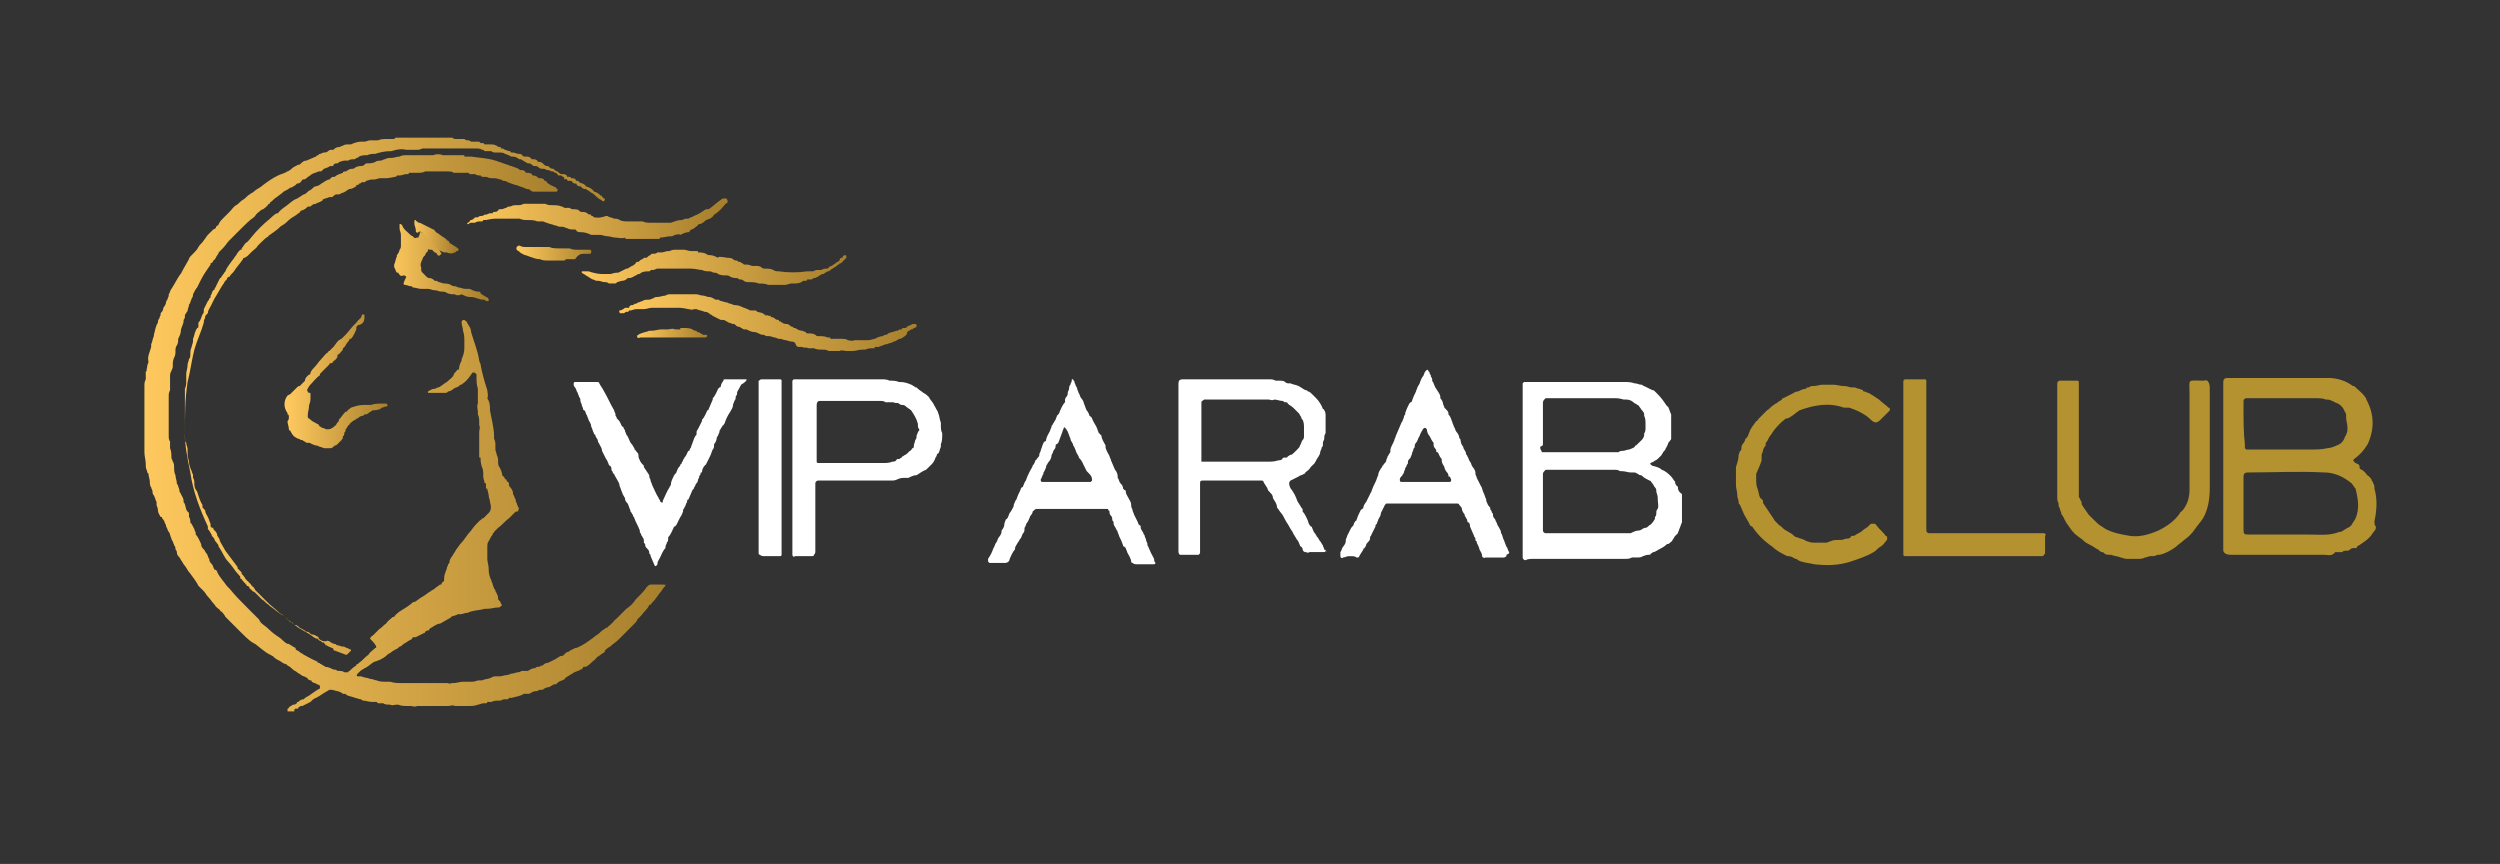 <?xml version="1.0" encoding="utf-8"?>
<!-- Generator: Adobe Illustrator 24.0.2, SVG Export Plug-In . SVG Version: 6.00 Build 0)  -->
<svg version="1.1" id="Layer_1" xmlns="http://www.w3.org/2000/svg" xmlns:xlink="http://www.w3.org/1999/xlink" x="0px" y="0px"
	 viewBox="0 0 185.2 64" style="enable-background:new 0 0 185.2 64;" xml:space="preserve">
<rect x="0" y="0" width="185.2" height="64" fill="#333333" stroke="none"/>
<style type="text/css">
	.st0{fill:#FFC95E;}
	.st1{fill:url(#SVGID_1_);}
	.st2{fill:url(#SVGID_2_);}
	.st3{fill:url(#SVGID_3_);}
	.st4{fill:url(#SVGID_4_);}
	.st5{fill:url(#SVGID_5_);}
	.st6{fill:url(#SVGID_6_);}
	.st7{fill:url(#SVGID_7_);}
	.st8{fill:url(#SVGID_8_);}
	.st9{fill:url(#SVGID_9_);}
	.st10{fill:url(#SVGID_10_);}
	.st11{fill:url(#SVGID_11_);}
	.st12{fill:url(#SVGID_12_);}
	.st13{fill:#B49230;}
	.st14{fill:#FFFFFF;}
</style>
<g>
	<polygon class="st0" points="24.1,47.9 24.1,47.9 24.1,47.9 	"/>
	<g>
		<linearGradient id="SVGID_1_" gradientUnits="userSpaceOnUse" x1="32.908" y1="10.361" x2="32.987" y2="10.361">
			<stop  offset="0" style="stop-color:#FFC95E"/>
			<stop  offset="1" style="stop-color:#A7802D"/>
		</linearGradient>
		<path class="st1" d="M33,10.3L33,10.3C32.9,10.3,32.9,10.4,33,10.3C32.9,10.4,33,10.4,33,10.3z"/>
		<linearGradient id="SVGID_2_" gradientUnits="userSpaceOnUse" x1="42.799" y1="19.838" x2="62.548" y2="19.838">
			<stop  offset="0" style="stop-color:#FFC95E"/>
			<stop  offset="1" style="stop-color:#A7802D"/>
		</linearGradient>
		<path class="st2" d="M53.2,19.1C53.2,19.1,53.1,19.1,53.2,19.1c-0.2-0.1-0.4-0.2-0.6-0.2c-0.1,0-0.2,0-0.3-0.1
			c-0.2-0.1-0.4-0.1-0.6-0.1c0,0,0,0,0-0.1c-0.2,0-0.3,0-0.5,0c-0.2,0-0.4-0.1-0.5-0.1c-0.2,0-0.4,0-0.6,0c-0.2,0-0.3,0-0.5,0.1
			c0,0-0.1,0-0.1,0c-0.2,0-0.3,0.1-0.5,0.1c-0.1,0-0.2,0-0.3,0c-0.1,0.1-0.2,0.1-0.4,0.1c0,0-0.1,0-0.1,0.1l0,0
			c-0.1,0-0.2,0.1-0.3,0.2l0,0c0,0,0,0,0,0c0,0,0,0,0,0l0,0c0,0,0,0-0.1,0c0,0,0,0,0,0l0,0c-0.1,0-0.1,0-0.1,0c0,0-0.1,0.1-0.1,0.1
			c-0.1,0-0.2,0.1-0.3,0.2c0,0-0.1,0-0.1,0c0,0-0.1,0-0.1,0.1c-0.1,0.1-0.2,0.2-0.3,0.2c-0.1,0.1-0.2,0.1-0.3,0.2l0,0c0,0,0,0,0,0
			c0,0-0.1,0-0.1,0c-0.2,0.1-0.4,0.2-0.6,0.3c0,0-0.1,0-0.1,0c-0.2,0-0.4,0.1-0.5,0.1c-0.1,0-0.1,0-0.2,0c-0.1,0-0.2,0-0.2,0
			c-0.1,0-0.2,0-0.2,0c-0.3,0-0.7-0.1-1-0.2c0,0-0.1,0-0.2,0c-0.1,0-0.1,0-0.2,0c0,0,0,0-0.1,0c0,0,0,0.1,0,0.1
			c0.1,0.1,0.2,0.1,0.3,0.2c0.2,0.1,0.3,0.2,0.5,0.3c0.1,0,0.2,0.1,0.3,0.1c0,0,0.1,0,0.1,0c0.2,0,0.3,0.1,0.5,0.1
			c0.1,0,0.2,0,0.3,0.1c0.1,0,0.2,0,0.4,0c0.1,0,0.2,0,0.2-0.1c0.1,0,0.3-0.1,0.4-0.1c0.2,0,0.3-0.1,0.4-0.2c0,0,0.1,0,0.1,0
			c0.2,0,0.3-0.1,0.5-0.2c0.1,0,0.1-0.1,0.2-0.1c0.1,0,0.1,0,0.2-0.1c0.2-0.1,0.4-0.1,0.6-0.1c0,0,0.1,0,0.1-0.1h0c0,0,0,0,0,0
			c0.1,0,0.1,0,0.2,0c0.1,0,0.2-0.1,0.3-0.1c0.1,0,0.1,0,0.2,0c0.1,0,0.2,0,0.4,0c0.4,0,0.7,0,1.1,0c0.3,0,0.5,0,0.8,0
			c0.3,0,0.6,0.1,0.8,0.1c0.2,0.1,0.4,0.1,0.6,0.1c0,0,0,0,0,0l0,0l0,0l0,0c0,0,0,0,0,0c0.1,0,0.2,0.1,0.3,0.1c0.1,0,0.2,0,0.3,0.1
			c0.2,0.1,0.4,0.1,0.6,0.1c0.1,0,0.2,0,0.3,0.1c0.2,0.1,0.4,0.1,0.5,0.1c0,0,0,0,0,0c0,0,0,0,0,0c0.1,0,0.1,0.1,0.2,0.1
			c0.1,0,0.2,0,0.3,0.1c0.1,0.1,0.3,0.1,0.4,0.1c0.2,0,0.5,0,0.7,0.1c0.2,0,0.5,0,0.7,0.1c0.1,0,0.1,0,0.2,0c0.4,0,0.7,0,1.1,0
			c0.1,0,0.3-0.1,0.4-0.1c0.1,0,0.1,0,0.2,0c0.2,0,0.5,0,0.7-0.2c0,0,0.1,0,0.2,0c0,0,0.1,0,0.1-0.1l0,0c0.1,0,0.2,0,0.3,0
			c0.1,0,0.1-0.1,0.2-0.1c0.2,0,0.4-0.2,0.6-0.3l0,0c0,0,0,0,0,0c0,0,0.1,0,0.1,0c0.1-0.1,0.2-0.1,0.3-0.2c0,0,0.1,0,0.1,0
			c0.2-0.2,0.5-0.3,0.7-0.5c0,0,0.1,0,0.1-0.1c0,0,0,0,0,0c0,0,0,0,0,0c0,0,0.1,0,0.1,0c0,0,0.1-0.1,0.1-0.1c0,0,0,0,0,0
			c0.1-0.1,0.2-0.2,0.3-0.3c0,0,0,0,0-0.1c0-0.1-0.1-0.1-0.1-0.1c-0.1,0-0.2,0.1-0.2,0.2c0,0,0,0,0,0c0,0,0,0,0,0
			c-0.1,0-0.2,0-0.2,0.2c0,0,0,0,0,0c0,0,0,0,0,0c0,0-0.1,0-0.1,0.1c0,0,0,0,0,0c0,0,0,0,0,0c0,0,0,0,0,0c-0.1,0-0.1,0-0.2,0.1
			l-0.3,0.2c0,0,0,0,0,0c0,0,0,0,0,0c-0.1,0-0.2,0.1-0.3,0.2c0,0,0,0,0,0c-0.1,0-0.2,0-0.2,0c-0.1,0-0.2,0.1-0.3,0.1c0,0,0,0,0,0
			c-0.1,0-0.2,0-0.3,0c-0.1,0-0.2,0.1-0.3,0.1c-0.1,0-0.2,0-0.3,0h-0.1c-0.7,0.1-1.4,0.1-2.1,0v0c-0.1,0-0.3,0-0.4-0.1
			c-0.2-0.1-0.4-0.1-0.6-0.1c-0.1,0-0.2,0-0.3-0.1c-0.1-0.1-0.3-0.1-0.4-0.1c0,0-0.1,0-0.1,0c-0.1,0-0.2,0-0.2,0
			c-0.2-0.1-0.3-0.1-0.5-0.1c0,0,0,0,0,0c-0.1,0-0.1,0-0.2-0.1c-0.1,0-0.1-0.1-0.2-0.1c-0.1,0-0.1,0-0.2-0.1c-0.1,0-0.2,0-0.3-0.1
			c-0.1-0.1-0.3-0.1-0.4-0.1C53.3,19,53.2,19,53.2,19.1z M52.4,20.2L52.4,20.2C52.4,20.2,52.4,20.2,52.4,20.2
			C52.4,20.2,52.4,20.2,52.4,20.2C52.4,20.2,52.4,20.2,52.4,20.2C52.4,20.2,52.4,20.2,52.4,20.2z M56.5,20C56.5,20,56.5,20,56.5,20
			L56.5,20C56.5,20,56.5,20,56.5,20C56.5,20,56.5,20,56.5,20z M61,19.7C61,19.7,61,19.7,61,19.7C61,19.7,61,19.7,61,19.7
			C61,19.7,61,19.7,61,19.7z"/>
		<linearGradient id="SVGID_3_" gradientUnits="userSpaceOnUse" x1="21.288" y1="28.283" x2="28.731" y2="28.283">
			<stop  offset="0" style="stop-color:#FFC95E"/>
			<stop  offset="1" style="stop-color:#A7802D"/>
		</linearGradient>
		<path class="st3" d="M28.3,30.2c0.1,0,0.2-0.1,0.4-0.1c0,0,0,0,0,0c0,0,0,0,0-0.1c0,0,0-0.1-0.1-0.1c-0.1,0-0.2,0-0.3,0v0
			c-0.3,0-0.6,0-0.8,0.1c-0.1,0-0.2,0-0.3,0c-0.1,0-0.2,0-0.3,0c-0.3,0-0.6,0.1-0.9,0.2c-0.1,0.1-0.3,0.2-0.3,0.3c0,0,0,0-0.1,0
			c-0.2,0.2-0.3,0.4-0.5,0.6c0,0,0,0.1,0,0.1c0,0,0,0,0,0c-0.1,0.1-0.2,0.2-0.2,0.3c0,0,0,0,0,0c0,0,0,0,0,0c-0.1,0-0.2,0.2-0.3,0.2
			c-0.1,0.1-0.2,0.1-0.4,0.1c-0.1,0-0.2-0.1-0.3-0.1c-0.1,0-0.1-0.1-0.2-0.1c0,0,0,0,0,0c-0.1-0.1-0.1-0.2-0.2-0.2
			c-0.2-0.1-0.4-0.2-0.6-0.4c-0.1,0-0.1-0.1-0.1-0.2c0-0.3,0.1-0.5,0.1-0.8c0.1-0.2,0.1-0.4,0.1-0.5c0-0.1,0-0.2,0-0.3
			c0-0.1,0-0.1-0.1-0.1c0,0-0.1,0-0.1-0.1c0,0-0.1-0.1,0-0.2c0-0.1,0.1-0.1,0.1-0.2c0,0,0,0,0,0c0,0,0,0,0,0
			c0.3-0.3,0.5-0.6,0.8-0.8c0,0,0-0.1,0-0.1c0,0,0,0,0,0c0,0,0,0,0,0c0.2-0.2,0.5-0.5,0.7-0.7c0,0,0-0.1,0.1-0.1c0,0,0.1,0,0.1,0
			c0.1-0.1,0.1-0.2,0.2-0.2c0.1-0.1,0.2-0.2,0.2-0.3c0,0,0-0.1,0-0.1c0,0,0,0,0,0c0.2-0.1,0.3-0.3,0.4-0.4c0,0,0,0,0-0.1
			c0,0,0,0,0,0c0,0,0,0,0,0c0.2-0.1,0.2-0.3,0.4-0.5c0,0,0.1-0.1,0.1-0.2c0,0,0,0,0,0c0,0,0,0,0,0c0,0,0,0,0.1,0
			c0.2-0.2,0.3-0.5,0.4-0.7c0,0,0-0.1,0-0.1c0-0.1,0-0.1,0.1-0.2C27,24,27,23.7,27,23.4c0-0.1,0-0.1-0.1-0.1c-0.1,0-0.1,0-0.1,0.1
			c0,0.1-0.1,0.1-0.1,0.2c0,0,0,0,0,0c0,0,0,0,0,0c0,0-0.1,0-0.1,0.1c-0.1,0-0.1,0.1-0.2,0.2c-0.1,0.1-0.1,0.1-0.2,0.2
			c-0.2,0.2-0.4,0.5-0.6,0.7c-0.1,0.1-0.2,0.2-0.3,0.3l0,0c-0.1,0-0.1,0.1-0.2,0.1c-0.2,0.2-0.3,0.4-0.4,0.5
			c-0.1,0.1-0.1,0.1-0.2,0.2c0,0-0.1,0.1-0.1,0.1c0,0-0.1,0-0.1,0.1c0,0,0,0,0,0c0,0,0,0,0,0c-0.2,0.1-0.3,0.3-0.5,0.5
			c-0.2,0.2-0.3,0.4-0.5,0.6c-0.1,0.1-0.2,0.2-0.3,0.4c0,0,0,0,0,0.1c-0.2,0.1-0.3,0.2-0.4,0.4c0,0,0,0.1,0,0.1c0,0,0,0,0,0l0,0
			c-0.1,0.1-0.3,0.3-0.4,0.4c0,0,0,0,0,0c0,0,0,0,0,0c-0.1,0-0.1,0-0.2,0.1c-0.1,0.1-0.2,0.2-0.3,0.3c-0.1,0.1-0.1,0.1-0.2,0.2
			c0,0,0,0,0,0l-0.2,0.1c-0.3,0.4-0.3,0.9,0,1.3c0,0,0,0.1,0,0.1c0.1,0,0.1,0.1,0.1,0.2c0,0.1,0,0.2-0.1,0.3c0,0.2,0.1,0.4,0.1,0.6
			c0,0.1,0.1,0.1,0.1,0.1c0,0,0,0,0-0.1c0,0,0,0,0,0.1c0.1,0.2,0.2,0.4,0.4,0.5c0.1,0.1,0.3,0.1,0.4,0.2c0,0,0,0,0.1,0c0,0,0,0,0,0
			c0,0,0,0,0,0c0,0,0,0,0,0c0.1,0.1,0.2,0.1,0.3,0.2c0,0,0.1,0,0.1,0c0.1,0,0.2,0,0.3,0.1c0.1,0,0.2,0.1,0.3,0.1c0,0,0.1,0,0.1,0
			c0.1,0.1,0.3,0.1,0.5,0.2c0,0,0.1,0,0.1,0c0.1,0,0.2,0,0.4,0c0.1,0,0.2-0.1,0.3-0.2c0.1,0,0.1,0,0.2-0.1c0.1-0.1,0.2-0.2,0.3-0.3
			c0.1-0.1,0.1-0.2,0.1-0.3c0,0,0,0,0,0l0,0c0.1,0,0.1-0.1,0.1-0.2c0-0.1,0.1-0.1,0.1-0.2c0,0,0-0.1,0-0.1c0,0,0,0,0,0
			c0,0,0.1-0.1,0.1-0.1c0-0.1,0.1-0.1,0.1-0.2l0,0c0,0,0,0,0,0c0,0,0,0,0,0c0.1,0,0.1-0.1,0.1-0.1c0.1-0.1,0.2-0.2,0.4-0.3
			c0.1,0,0.1-0.1,0.1-0.1h0c0,0,0,0,0,0c0,0,0.1,0,0.1,0c0.1-0.1,0.2-0.2,0.4-0.2c0,0,0.1-0.1,0.1-0.1c0.1,0,0.2,0,0.3-0.1
			c0.1-0.1,0.2-0.1,0.3-0.2C28,30.4,28.2,30.3,28.3,30.2C28.3,30.2,28.3,30.2,28.3,30.2C28.3,30.2,28.3,30.2,28.3,30.2L28.3,30.2z
			 M25.3,25.3C25.3,25.3,25.3,25.3,25.3,25.3C25.3,25.3,25.3,25.3,25.3,25.3C25.3,25.3,25.3,25.3,25.3,25.3L25.3,25.3z M22.8,28.3
			C22.8,28.3,22.8,28.3,22.8,28.3C22.8,28.3,22.8,28.3,22.8,28.3C22.8,28.3,22.8,28.3,22.8,28.3C22.8,28.3,22.8,28.3,22.8,28.3z"/>
		<linearGradient id="SVGID_4_" gradientUnits="userSpaceOnUse" x1="45.909" y1="23.821" x2="67.859" y2="23.821">
			<stop  offset="0" style="stop-color:#FFC95E"/>
			<stop  offset="1" style="stop-color:#A7802D"/>
		</linearGradient>
		<path class="st4" d="M59.2,25.7c0.1,0,0.1,0,0.2,0c0.2,0.1,0.3,0,0.5,0.1c0.1,0,0.3,0,0.4,0c0.2,0.1,0.4,0.1,0.6,0.1
			c0.2,0,0.3,0,0.5,0.1c0,0,0.1,0,0.1,0c0.2,0,0.3,0,0.5,0c0.1,0,0.1,0,0.2,0c0.2-0.1,0.3,0,0.5,0c0.2,0,0.3,0,0.5,0
			c0.2,0,0.4-0.1,0.7-0.1c0.1,0,0.2,0,0.2,0c0.2-0.1,0.4-0.1,0.6-0.1c0,0,0.1,0,0.1,0c0,0,0,0,0-0.1c0.1,0,0.2,0,0.3,0
			c0.2-0.1,0.3-0.1,0.5-0.2h0c0,0,0.1,0,0.1,0c0.2-0.1,0.4-0.1,0.5-0.2c0,0,0,0,0,0c0.2,0,0.3-0.2,0.5-0.2c0.2-0.1,0.4-0.2,0.5-0.4
			c0,0,0,0,0-0.1c0,0,0,0,0,0c0,0,0,0,0,0c0.1-0.1,0.2-0.1,0.3-0.2c0.1,0,0.1,0,0.2-0.1c0,0,0,0,0,0c0,0,0,0,0,0
			c0.1,0,0.2-0.1,0.2-0.1c0,0,0,0,0-0.1c0,0,0-0.1-0.1-0.1c0,0,0,0,0,0c-0.1,0-0.1,0-0.2,0c-0.1,0.1-0.3,0.1-0.4,0.2
			c0,0-0.1,0.1-0.1,0.1l0,0c0,0,0,0,0,0l-0.2,0c0,0-0.1,0-0.1,0.1c-0.1,0-0.2,0-0.3,0.1c0,0,0,0-0.1,0c-0.2,0.1-0.4,0.1-0.6,0.2
			c-0.1,0.1-0.1,0.1-0.2,0.1c-0.1,0-0.2,0.1-0.2,0.1l0,0c-0.2,0-0.4,0.1-0.6,0.2c-0.1,0-0.3,0.1-0.5,0.1c0,0,0,0,0,0c0,0,0,0,0,0
			c-0.3,0-0.5,0-0.8,0c-0.1,0-0.1,0-0.2,0c-0.2,0.1-0.4,0-0.5,0c-0.1-0.1-0.3-0.1-0.5-0.1c-0.2,0-0.5,0-0.7,0c-0.1,0-0.1,0-0.1-0.1
			c-0.1,0-0.1,0-0.2,0c-0.2-0.1-0.4-0.1-0.7-0.1c-0.1,0-0.1,0-0.2-0.1c-0.2-0.1-0.3-0.1-0.5-0.1c0,0,0,0,0,0c0,0,0,0,0,0
			c-0.1,0-0.2,0-0.2-0.1c-0.1,0-0.2-0.1-0.3-0.1c-0.2,0-0.3-0.1-0.5-0.2c-0.1,0-0.1,0-0.2-0.1c-0.1,0-0.1,0-0.2-0.1
			c-0.1-0.1-0.2-0.1-0.3-0.1c-0.1,0-0.3-0.1-0.4-0.2c0,0-0.1,0-0.1,0c0,0,0,0,0,0c0,0,0,0,0,0c0,0,0,0,0-0.1c-0.1,0-0.2,0-0.3-0.1
			c-0.1-0.1-0.2-0.1-0.2-0.1c-0.1,0-0.1,0-0.1-0.1c0,0-0.1,0-0.1,0c-0.1,0-0.2-0.1-0.3,0c0,0,0-0.1,0-0.1c0,0-0.1,0-0.1,0
			c-0.1-0.2-0.5-0.1-0.6-0.3h-0.3c0,0,0,0,0,0c-0.1,0-0.2,0-0.3-0.1c-0.1,0-0.2-0.1-0.3-0.1l0,0c0,0,0,0,0,0
			c-0.2-0.1-0.4-0.2-0.7-0.2c-0.1,0-0.2-0.1-0.3-0.1c-0.1,0-0.2-0.1-0.3-0.1c-0.1,0-0.3-0.1-0.4-0.1c-0.1,0-0.1-0.1-0.2-0.1l-0.2,0
			l0,0c0,0,0,0,0,0C52.7,22,52.6,22,52.5,22c-0.1,0-0.3-0.1-0.4-0.1c-0.2,0-0.4-0.1-0.5-0.1c-0.1,0-0.2,0-0.3,0c-0.5,0-1.1,0-1.6,0
			c-0.1,0-0.3,0-0.4,0.1c-0.2,0-0.4,0.1-0.6,0.1c-0.1,0-0.2,0-0.3,0.1c-0.1,0-0.2,0.1-0.3,0.1l0,0c-0.2,0-0.4,0-0.5,0.1
			c-0.1,0-0.2,0.1-0.3,0.1c-0.1,0-0.1,0.1-0.2,0.1l0,0l0,0c-0.1,0-0.1,0-0.2,0.1l0,0l0,0l-0.1,0c-0.1,0-0.2,0.1-0.2,0.2l0,0l0,0
			c0,0,0,0,0,0l0,0c0,0,0,0-0.1,0c0,0,0,0,0,0c0,0,0,0,0,0c-0.1,0-0.2,0-0.2,0c-0.1,0.1-0.3,0.2-0.4,0.2c0,0-0.1,0.1,0,0.1
			c0,0,0,0,0,0.1c0.1,0,0.2,0,0.3,0c0.1,0,0.1-0.1,0.2-0.1c0.1,0,0.2,0,0.2-0.1c0,0,0,0,0.1,0c0.1,0,0.3-0.1,0.4-0.1l0,0
			c0.2,0,0.4,0,0.6,0c0.2,0,0.4-0.1,0.6-0.1c0.4,0,0.8,0,1.2,0c0.1,0,0.3,0,0.4,0c0.1,0,0.2,0,0.2,0c0.4,0,0.4,0,0.9,0.1
			c0.1,0,0.3,0.1,0.4,0c0,0,0,0,0,0c0,0,0,0,0,0c0.1,0,0.1,0,0.2,0c0.2,0.1,0.4,0.1,0.6,0.2c0.1,0,0.2,0,0.3,0.1c0,0,0.1,0,0.1,0.1
			c0.1,0,0.1,0,0.2,0.1c0.2,0.1,0.4,0.2,0.6,0.3c0,0,0.1,0,0.1,0c0.1,0,0.2,0,0.3,0.1c0.1,0,0.1,0.1,0.2,0.1c0.1,0,0.2,0.1,0.3,0.1
			c0,0,0.1,0,0.1,0c0,0,0,0,0,0h0c0.1,0.1,0.2,0.2,0.3,0.2c0.1,0,0.2,0.1,0.4,0.2c0.1,0,0.1,0,0.2,0c0,0,0,0,0,0c0,0,0,0,0,0
			c0.2,0.1,0.4,0.2,0.6,0.2c0.2,0,0.4,0.2,0.6,0.2c0,0,0.1,0,0.1,0c0.1,0.1,0.2,0.1,0.4,0.1c0.1,0,0.3,0.1,0.4,0.1
			c0.1,0,0.2,0.1,0.3,0.1l0,0c0,0,0,0,0.1,0c0.1,0,0.3,0.1,0.4,0.1c0.1,0,0.3,0.1,0.4,0.1c0.1,0,0.2,0,0.3,0.1
			C59,25.7,59.1,25.7,59.2,25.7z M64,25.1C64,25.1,64,25.1,64,25.1L64,25.1C64,25.1,64,25.1,64,25.1z M55.4,23L55.4,23
			C55.4,23,55.4,23,55.4,23L55.4,23L55.4,23C55.4,23,55.4,23,55.4,23z M64.3,25L64.3,25C64.3,25,64.3,25,64.3,25
			C64.3,25,64.3,25,64.3,25z M47.2,22.7C47.2,22.7,47.2,22.7,47.2,22.7C47.2,22.7,47.2,22.7,47.2,22.7L47.2,22.7
			C47.2,22.7,47.2,22.7,47.2,22.7z M47.2,22.7C47.2,22.7,47.2,22.7,47.2,22.7L47.2,22.7L47.2,22.7L47.2,22.7z M54.7,24.1
			C54.7,24.1,54.7,24.1,54.7,24.1C54.7,24.1,54.7,24.1,54.7,24.1C54.7,24.1,54.7,24.1,54.7,24.1L54.7,24.1z M55.4,24.4
			C55.4,24.4,55.4,24.4,55.4,24.4C55.4,24.4,55.4,24.4,55.4,24.4C55.4,24.4,55.4,24.4,55.4,24.4z"/>
		<linearGradient id="SVGID_5_" gradientUnits="userSpaceOnUse" x1="28.795" y1="19.769" x2="35.961" y2="19.769">
			<stop  offset="0" style="stop-color:#FFC95E"/>
			<stop  offset="1" style="stop-color:#A7802D"/>
		</linearGradient>
		<path class="st5" d="M30,21.1c0.1,0,0.3,0.1,0.4,0.1c0.1,0,0.1,0,0.2,0.1c0.2,0,0.4,0.1,0.6,0.1c0.1,0,0.2,0,0.3,0
			c0,0,0.1,0,0.2,0c0.2,0,0.3,0.1,0.5,0.1c0.2,0,0.3,0.1,0.5,0.1c0.1,0,0.3,0,0.4,0.1c0.2,0.1,0.4,0.1,0.6,0.1
			c0.1,0.1,0.3,0.1,0.5,0c0,0,0,0,0,0c0,0,0,0,0,0c0.2,0.1,0.4,0.2,0.6,0.2l0,0c0,0,0,0,0.1,0c0.3,0,0.6,0.2,0.9,0.2
			c0.1,0,0.1,0,0.2,0.1c0,0,0.1,0,0.1,0c0,0,0,0,0.1,0c0,0,0,0,0-0.1c0-0.1-0.1-0.2-0.2-0.2c-0.1-0.1-0.2-0.1-0.3-0.2
			c0,0-0.1,0-0.1-0.1l0,0c0-0.1-0.1-0.1-0.2-0.1c-0.2,0-0.4-0.1-0.6-0.2c0,0-0.1,0-0.2,0l0,0c0,0,0,0-0.1,0c-0.2,0-0.4-0.1-0.5-0.1
			c-0.1,0-0.2-0.1-0.3-0.1s-0.2,0-0.3-0.1c-0.2-0.1-0.4-0.1-0.5-0.1c-0.1,0-0.3-0.1-0.4-0.1c-0.1-0.1-0.2-0.1-0.3-0.1
			c-0.1-0.1-0.2-0.2-0.4-0.2c-0.1,0-0.2-0.1-0.2-0.1c0,0,0,0,0,0c-0.1-0.1-0.2-0.2-0.3-0.3c0,0-0.1-0.1-0.1-0.2h0c0-0.1,0-0.2,0-0.2
			c-0.1-0.2,0-0.4,0.1-0.6l0,0c0,0,0-0.1,0.1-0.2c0,0,0.1-0.1,0.1-0.1h0c0,0,0-0.1,0.1-0.2c0,0,0.1-0.1,0.1-0.1c0,0,0,0,0-0.1
			c0,0,0.1-0.1,0.1,0c0.1,0,0.1,0,0.2,0l0,0l0.1,0.1v0c0,0,0.1,0.1,0.1,0.1l0,0c0.1,0,0.2,0.1,0.2,0.2c0.1,0,0.1,0.1,0.2,0
			c0,0,0.1-0.1,0.1-0.1c0-0.1-0.1-0.1-0.1-0.2h0c-0.1-0.2-0.2-0.3-0.4-0.4c0,0,0,0,0,0c0,0,0,0,0,0c0,0,0,0,0,0l0,0
			c0,0,0-0.1-0.1-0.1l0,0c0,0,0-0.1-0.1-0.1l0,0c0,0,0-0.1-0.1-0.1l0,0c0,0,0-0.1-0.1-0.1c0,0,0-0.1-0.1-0.1l0,0c0,0,0-0.1,0-0.1
			c-0.1-0.1-0.2-0.3-0.4-0.4c0,0-0.1,0-0.2,0c0,0,0,0,0,0.1c0,0.1-0.1,0.2-0.1,0.3c0,0,0,0-0.1,0c-0.1,0-0.2,0.1-0.2,0
			c0,0-0.1,0-0.1-0.1c-0.1,0-0.2-0.1-0.3-0.2c-0.2-0.2-0.4-0.3-0.5-0.6c0,0-0.1-0.1-0.1-0.1c0,0,0,0,0,0c0,0-0.1,0-0.1,0
			c0,0,0,0.1,0,0.1c0,0,0,0.1,0,0.2c0,0.2,0.1,0.3,0.1,0.5c0,0.2,0,0.5,0,0.7c0,0,0,0.1,0,0.1c0,0.1,0,0.2-0.1,0.3
			c0,0.1-0.1,0.3-0.2,0.4c0,0,0,0,0,0.1c-0.1,0.2-0.1,0.4-0.2,0.6c0,0,0,0.1,0,0.2c0.1,0.1,0.1,0.3,0.2,0.4c0,0,0,0,0.1,0
			c0,0,0,0,0,0c0.1,0.2,0.2,0.3,0.4,0.2v0c0.1,0,0.2,0.1,0.2,0.1C29.8,21.1,29.9,21.1,30,21.1C30,21.1,30,21.1,30,21.1
			C30,21.1,30,21.1,30,21.1C30,21.1,30,21.1,30,21.1z M31.7,18.8L31.7,18.8C31.7,18.8,31.7,18.8,31.7,18.8
			C31.7,18.8,31.7,18.8,31.7,18.8C31.7,18.8,31.7,18.8,31.7,18.8L31.7,18.8C31.7,18.8,31.7,18.8,31.7,18.8z M31.4,18.1L31.4,18.1
			L31.4,18.1L31.4,18.1L31.4,18.1C31.4,18.1,31.4,18.1,31.4,18.1z M31.6,18.4C31.6,18.4,31.6,18.4,31.6,18.4L31.6,18.4L31.6,18.4
			L31.6,18.4L31.6,18.4z M31.6,18.3C31.5,18.3,31.5,18.3,31.6,18.3L31.6,18.3L31.6,18.3L31.6,18.3L31.6,18.3z M31.5,18.2L31.5,18.2
			L31.5,18.2L31.5,18.2L31.5,18.2z M31.3,18.1L31.3,18.1L31.3,18.1C31.3,18,31.3,18.1,31.3,18.1z M29.5,20.8
			C29.5,20.8,29.5,20.8,29.5,20.8C29.5,20.8,29.5,20.8,29.5,20.8C29.5,20.8,29.5,20.8,29.5,20.8z"/>
		<linearGradient id="SVGID_6_" gradientUnits="userSpaceOnUse" x1="30.52" y1="17.509" x2="33.684" y2="17.509">
			<stop  offset="0" style="stop-color:#FFC95E"/>
			<stop  offset="1" style="stop-color:#A7802D"/>
		</linearGradient>
		<path class="st6" d="M31.1,16.5c0,0-0.1,0-0.1,0c0,0-0.1-0.1-0.1-0.1c0,0-0.1,0-0.1-0.1c0,0,0,0,0,0c-0.1,0-0.1,0-0.1,0.1
			c0,0,0,0.1,0,0.2c0,0.1,0.1,0.3,0.1,0.4c0,0,0,0.1,0,0.1c0,0.1,0.1,0.2,0.2,0.1c0.1-0.1,0.2,0,0.3,0c0,0,0,0,0,0
			c0,0,0,0.1,0.1,0.1c0,0,0,0,0,0c0.1,0.2,0.3,0.4,0.4,0.6c0,0,0.1,0.1,0.1,0.1l0,0c0,0,0,0,0,0c0.1,0.2,0.3,0.3,0.5,0.5
			c0,0,0,0,0.1,0c0.1,0.1,0.2,0.1,0.4,0.2c0,0,0.1,0,0.2,0c0.2,0.1,0.4,0.1,0.6,0c0.1,0,0.1-0.1,0.1-0.1l0,0c0,0,0,0,0.1,0
			c0.1-0.1,0.1-0.2,0-0.2c0,0-0.1-0.1-0.1-0.1c-0.2-0.1-0.3-0.2-0.5-0.3c0,0,0,0,0,0c0-0.1-0.1-0.2-0.2-0.2l0,0
			c0-0.1-0.1-0.1-0.2-0.2c-0.2-0.1-0.4-0.3-0.6-0.4c0,0,0,0,0,0c-0.1-0.1-0.1-0.2-0.2-0.2c-0.2-0.1-0.4-0.2-0.6-0.3c0,0,0,0,0,0
			c0,0,0,0,0,0L31.1,16.5z M31.2,17.2C31.2,17.2,31.2,17.2,31.2,17.2C31.2,17.2,31.2,17.2,31.2,17.2C31.2,17.2,31.2,17.2,31.2,17.2
			C31.2,17.2,31.2,17.2,31.2,17.2z M32.3,17.6C32.3,17.6,32.3,17.6,32.3,17.6C32.3,17.6,32.3,17.6,32.3,17.6
			C32.3,17.6,32.3,17.6,32.3,17.6z M32.9,17.9C32.9,17.9,32.9,17.9,32.9,17.9C32.9,17.9,32.9,17.9,32.9,17.9
			C32.9,17.9,32.9,17.9,32.9,17.9z M31.2,17C31.2,17,31.2,17,31.2,17C31.2,17,31.2,17,31.2,17C31.2,17,31.2,17,31.2,17
			C31.2,17,31.2,17,31.2,17C31.2,17,31.2,17,31.2,17C31.2,17,31.2,17,31.2,17C31.2,17,31.2,17,31.2,17C31.1,17,31.1,17,31.2,17
			C31.1,17,31.1,17,31.2,17z"/>
		<linearGradient id="SVGID_7_" gradientUnits="userSpaceOnUse" x1="10.105" y1="31.895" x2="49.237" y2="31.895">
			<stop  offset="0" style="stop-color:#FFC95E"/>
			<stop  offset="1" style="stop-color:#A7802D"/>
		</linearGradient>
		<path class="st7" d="M49.1,43.3c-0.1,0-0.2,0-0.3,0c-0.2,0-0.3,0-0.5,0c-0.1,0-0.2,0-0.3,0.1c0,0-0.1,0.1-0.1,0.1
			c-0.2,0.3-0.4,0.5-0.7,0.8c0,0-0.1,0.1-0.1,0.1c-0.2,0.3-0.4,0.5-0.7,0.7c-0.1,0.1-0.3,0.3-0.4,0.4c-0.1,0.1-0.3,0.3-0.4,0.4
			c0,0-0.1,0-0.1,0.1c-0.1,0.1-0.2,0.2-0.3,0.3c-0.1,0.1-0.2,0.1-0.2,0.2c0,0,0,0,0,0c0,0-0.1,0-0.1,0c-0.1,0.1-0.3,0.2-0.4,0.3
			c0,0-0.1,0.1-0.1,0.1c0,0,0,0,0,0l0,0c0,0,0,0,0,0c-0.1,0.1-0.3,0.2-0.4,0.3c-0.4,0.3-0.8,0.6-1.3,0.8c0,0,0,0,0,0c0,0,0,0,0,0
			c0,0-0.1,0-0.1,0c-0.1,0.1-0.3,0.1-0.5,0.3c0,0-0.1,0-0.1,0c0,0-0.1,0.1-0.1,0.1c-0.1,0-0.1,0.1-0.1,0.1c0,0,0,0,0,0h0
			c-0.1,0.1-0.2,0.1-0.3,0.1c-0.1,0.1-0.2,0.1-0.3,0.2c-0.2,0.1-0.4,0.2-0.6,0.3c-0.2,0-0.3,0.1-0.4,0.2c0,0-0.1,0-0.1,0
			c-0.1,0.1-0.2,0.1-0.3,0.1c-0.1,0-0.1,0.1-0.2,0.1c-0.2,0-0.3,0.1-0.5,0.2l0,0l0,0l0,0c0,0,0,0-0.1,0v0c-0.1,0-0.2,0-0.3,0
			c-0.1,0-0.2,0.1-0.3,0.1c-0.2,0-0.3,0.1-0.5,0.1c-0.1,0-0.2,0.1-0.3,0.1c-0.2,0-0.4,0.1-0.6,0.1c0,0-0.1,0-0.2,0
			c-0.1,0-0.3,0-0.4,0.1c-0.2,0.1-0.5,0.1-0.7,0.2c0,0,0,0,0,0c-0.1,0-0.1,0-0.2,0c-0.2,0-0.3,0.1-0.5,0.1c-0.1,0-0.2,0-0.3,0
			c-0.1,0-0.2,0-0.4,0c-0.2,0-0.5,0.1-0.7,0.1c0,0,0,0-0.1,0c-0.1,0-0.2,0.1-0.3,0c-0.3,0-0.6,0-0.9,0c-0.2,0-0.4,0-0.6,0
			c-0.2,0-0.5,0-0.7,0c-0.1,0-0.3,0-0.4,0c-0.1,0-0.1,0-0.2,0c-0.1,0-0.3,0-0.4,0c-0.1,0-0.2,0-0.2,0c-0.3,0-0.6,0-0.9-0.1
			c-0.1,0-0.2,0-0.3,0c-0.2,0-0.5,0-0.7-0.1c-0.1,0-0.3-0.1-0.4-0.1c-0.1,0-0.3-0.1-0.4-0.1c-0.1,0-0.3-0.1-0.4-0.1c0,0-0.1,0-0.2,0
			c0,0,0,0,0,0c-0.1,0-0.1-0.1,0-0.2c0,0,0.1-0.1,0.1-0.1c0,0,0,0,0.1-0.1c0.1-0.1,0.2-0.1,0.3-0.2c0.3-0.1,0.5-0.4,0.8-0.5
			c0,0,0,0,0,0c0,0,0,0,0,0c0,0,0,0,0,0c0.1,0,0.2-0.1,0.3-0.1c0.2-0.1,0.4-0.2,0.6-0.4c0.1-0.1,0.2-0.1,0.3-0.2
			c0.1-0.1,0.2-0.1,0.3-0.2c0,0,0,0,0,0c0.1,0,0.2-0.1,0.3-0.2c0.1,0,0.2-0.1,0.3-0.2c0.2-0.1,0.3-0.2,0.5-0.3
			c0.1,0,0.1-0.1,0.2-0.2c0,0,0,0,0,0c0,0,0,0,0,0c0.1,0,0.1,0,0.2,0c0.2-0.1,0.4-0.2,0.6-0.3c0,0,0.1,0,0.1-0.1
			c0,0,0.1-0.1,0.2-0.1c0.1,0,0.1,0,0.1-0.1c0.1-0.1,0.2-0.1,0.3-0.2c0.2-0.1,0.3-0.2,0.5-0.2c0.2-0.1,0.5-0.3,0.7-0.4
			c0,0,0.1,0,0.1-0.1c0.2-0.1,0.4-0.1,0.5-0.2c0,0,0.1,0,0.1,0c0,0,0.1,0,0.1,0c0.2,0,0.3-0.1,0.5-0.1c0.1,0,0.2-0.1,0.3-0.1
			c0.3-0.1,0.7-0.1,1-0.2c0.1,0,0.2,0,0.2,0c0.3,0,0.5-0.1,0.8-0.1c0,0,0.1,0,0.1,0c0,0,0,0,0.1-0.1c0,0,0,0,0,0
			c0.1,0,0.1-0.1,0-0.2c0-0.1-0.1-0.2-0.2-0.3c0,0,0,0,0,0c0-0.1,0-0.3-0.1-0.4c0-0.1-0.1-0.2-0.1-0.2c0-0.1,0-0.1-0.1-0.2
			c0-0.1-0.1-0.2-0.1-0.3c0-0.1-0.1-0.2-0.1-0.3c-0.1-0.2-0.2-0.5-0.2-0.8c0,0,0-0.1,0-0.1c0-0.2-0.1-0.5-0.1-0.7c0-0.3,0-0.6,0-0.9
			c0-0.1,0-0.3,0.1-0.4c0.1-0.2,0.2-0.4,0.3-0.5c0,0,0,0,0-0.1c0,0,0.1,0,0.1-0.1c0.1-0.1,0.2-0.2,0.3-0.3c0.3-0.2,0.5-0.5,0.8-0.7
			c0,0,0.1-0.1,0.1-0.1c0.1-0.1,0.3-0.3,0.4-0.4c0,0,0,0,0,0c0.1,0,0.2,0,0.2-0.1c0-0.1,0.1-0.2,0-0.2c-0.1-0.2-0.1-0.3-0.2-0.5
			c0,0,0-0.1,0-0.1c-0.1-0.1-0.1-0.3-0.2-0.4c0,0,0,0,0-0.1c0-0.1-0.1-0.3-0.2-0.4c0,0-0.1-0.1-0.1-0.2c0-0.1,0-0.2-0.1-0.2
			c0,0-0.1-0.1-0.1-0.2c0,0,0,0-0.1,0c0,0,0,0,0,0c0-0.1,0-0.1-0.1-0.2c0,0-0.1-0.1-0.1-0.1c0-0.2-0.1-0.4-0.2-0.6
			c-0.1-0.1-0.1-0.3-0.1-0.4c0-0.2,0-0.3-0.1-0.5c0-0.1-0.1-0.3-0.1-0.4c0-0.1,0-0.1,0-0.2c0,0,0,0,0-0.1c0,0,0,0,0,0
			c0-0.2,0-0.3-0.1-0.5c0-0.1,0-0.2,0-0.2c0-0.6-0.2-1.3-0.3-1.9c0-0.3,0-0.6-0.2-0.9c0,0,0,0,0,0c0.1-0.2,0-0.4,0-0.6
			c-0.2-0.6-0.4-1.3-0.5-1.9c0-0.1-0.1-0.2-0.1-0.3c-0.1-0.7-0.4-1.4-0.6-2.1c0-0.3-0.2-0.5-0.3-0.7c0-0.1-0.1-0.1-0.2-0.2
			c0,0-0.1,0-0.1,0c0,0-0.1,0.1-0.1,0.1c0,0,0,0.1,0,0.1c0,0.2,0.1,0.4,0.1,0.6c0.1,0.3,0.1,0.5,0.1,0.8c0,0.2,0,0.3,0,0.5
			c0,0.3-0.1,0.6-0.2,0.8c0,0,0,0.1,0,0.1c-0.1,0.2-0.2,0.4-0.2,0.7c-0.1-0.1-0.1,0-0.2,0.1c-0.1,0.1-0.2,0.2-0.2,0.3
			c-0.1,0.2-0.3,0.3-0.5,0.5c-0.2,0.1-0.4,0.3-0.6,0.4c0,0,0,0-0.1,0c0,0-0.1,0.1-0.2,0.1c-0.2,0-0.3,0.1-0.5,0.2c0,0,0,0,0,0
			c0,0,0,0,0,0.1c0,0,0,0,0.1,0c0.2,0,1,0,1.2,0c0.1,0,0.1,0,0.2-0.1c0.1,0,0.3-0.1,0.4-0.2c0.1-0.1,0.3-0.1,0.4-0.2
			c0,0,0.1-0.1,0.1-0.1c0,0,0,0,0,0c0.1,0,0.1,0,0.2-0.1c0.3-0.2,0.5-0.5,0.7-0.8c0,0,0.1,0,0.2,0c0,0,0,0.1,0.1,0.1
			c0,0.1,0,0.1,0,0.2c0,0.3,0,0.6,0.1,0.9c0,0.1,0,0.2,0,0.3c0,0.1,0,0.3,0,0.4c0,0.1,0,0.2,0,0.3c0,0,0,0.1,0,0.1
			c-0.1,0.2,0,0.4,0,0.6c0,0.1,0,0.1,0,0.2c0.1,0.2,0.1,0.4,0.1,0.6c0,0.1,0,0.2,0,0.2c0.1,0.2,0,0.3,0,0.5c0,0.2,0,0.4,0,0.6
			c0,0.1,0,0.2,0,0.2c0,0.1,0,0.1,0,0.2c0,0.1,0,0.2,0,0.3c0,0.1,0,0.2,0,0.2c0,0.1,0,0.2,0,0.3c0,0.1,0,0.1,0.1,0.1
			c0,0.2,0,0.4,0.1,0.7c0.1,0.2,0.1,0.4,0.1,0.5c0,0.1,0,0.2,0,0.2c0,0.2,0.1,0.3,0.1,0.5c0,0,0.1,0,0.1,0c0,0,0,0,0,0
			c0,0.1,0,0.2,0,0.3c0,0.1,0,0.1,0.1,0.1c0,0,0,0,0,0c0,0.2,0.1,0.3,0.1,0.5c0,0.2,0.1,0.3,0.1,0.5c0.1,0.3,0.1,0.6-0.1,0.8
			c-0.1,0.1-0.2,0.2-0.3,0.3c0,0-0.1,0.1-0.1,0.1c0,0,0,0,0,0l-0.1,0c0,0.1-0.1,0.1-0.2,0.2c-0.2,0.2-0.4,0.4-0.6,0.7
			c-0.3,0.3-0.5,0.7-0.8,1c-0.1,0.1-0.2,0.3-0.3,0.4c-0.1,0.2-0.2,0.3-0.3,0.5c-0.1,0.1-0.2,0.3-0.2,0.4c0,0.1,0,0.1-0.1,0.2
			c0,0.1-0.1,0.2-0.1,0.3c0,0.1-0.1,0.2-0.1,0.3c-0.1,0.2-0.1,0.4-0.1,0.5c0,0.1,0,0.2-0.1,0.2c0,0-0.1,0.1-0.1,0.2c0,0,0,0,0,0
			c0,0,0,0,0,0c0,0-0.1,0-0.1,0c-0.1,0.1-0.3,0.2-0.4,0.3c-0.1,0.1-0.2,0.1-0.3,0.2c-0.2,0.1-0.4,0.3-0.6,0.4
			c-0.2,0.1-0.4,0.3-0.6,0.4c0,0,0,0-0.1,0c-0.3,0.3-0.7,0.5-1,0.7c-0.1,0.1-0.3,0.2-0.4,0.4l0,0c0,0-0.1,0-0.1,0
			c-0.2,0.2-0.4,0.3-0.5,0.5c-0.2,0.1-0.3,0.3-0.5,0.4c-0.2,0.2-0.3,0.3-0.5,0.5c-0.1,0-0.1,0.1-0.2,0.2C28,47.9,27.9,48,27.8,48
			c-0.2,0.2-0.4,0.3-0.5,0.5c-0.3,0.2-0.4,0.4-0.7,0.6c0,0-0.1,0.1-0.1,0.1c0,0,0,0,0,0c-0.1,0-0.1,0-0.1,0.1
			c-0.2,0.1-0.4,0.3-0.5,0.4c0,0-0.1,0-0.1,0.1c-0.1,0-0.1,0-0.2,0c0,0-0.1,0-0.1,0c-0.1-0.1-0.3-0.1-0.4-0.1c0,0-0.1,0-0.1,0
			c-0.1-0.1-0.2-0.1-0.3-0.1c-0.2-0.1-0.4-0.2-0.6-0.2c-0.1-0.1-0.2-0.1-0.3-0.2c-0.1,0-0.1-0.1-0.2-0.1c0,0-0.1,0-0.1-0.1
			c-0.3-0.1-0.6-0.3-1-0.5c-0.1-0.1-0.2-0.1-0.3-0.2c-0.1-0.1-0.2-0.1-0.3-0.2c0,0,0-0.1,0-0.1l-0.2-0.1c0,0,0,0,0,0c0,0,0,0,0,0
			c-0.1-0.1-0.2-0.1-0.3-0.2c0,0-0.1,0-0.1,0c-0.2-0.1-0.4-0.3-0.5-0.4c-0.3-0.2-0.6-0.4-0.9-0.7c-0.2-0.2-0.4-0.3-0.6-0.5
			c0,0,0,0,0,0c0-0.1-0.1-0.1-0.1-0.2c-0.3-0.3-0.6-0.6-0.9-0.9c-0.4-0.4-0.9-0.9-1.3-1.4c-0.1-0.1-0.1-0.1-0.2-0.2
			c-0.2-0.3-0.5-0.6-0.7-1c0-0.1-0.1-0.2-0.2-0.2c0,0,0,0,0,0c0,0,0,0,0,0c-0.1-0.1-0.1-0.3-0.2-0.4c-0.1-0.1-0.2-0.2-0.2-0.4
			c-0.1-0.1-0.1-0.3-0.2-0.4c-0.1-0.1-0.1-0.2-0.2-0.3c-0.1-0.1-0.2-0.2-0.2-0.4c-0.1-0.2-0.2-0.5-0.4-0.7c0,0,0-0.1,0-0.1
			c0-0.1-0.1-0.2-0.1-0.3c-0.1-0.2-0.2-0.4-0.3-0.5c0,0,0,0,0,0c0-0.1,0-0.3-0.1-0.4c0,0,0-0.1,0-0.1c0-0.1,0-0.1,0-0.2
			c0,0-0.1-0.1-0.1-0.1c-0.2-0.2-0.1-0.5-0.3-0.7c0,0,0-0.1,0-0.1c0-0.2-0.1-0.3-0.2-0.5c0-0.1-0.1-0.1-0.1-0.2
			c0-0.2-0.1-0.3-0.1-0.4c0-0.1-0.1-0.1-0.1-0.2c0-0.2-0.1-0.4-0.1-0.6c-0.1-0.2-0.1-0.4-0.1-0.6c0-0.1,0-0.3-0.1-0.4
			c0-0.1-0.1-0.2-0.1-0.3c0,0,0,0,0,0c0-0.2,0-0.5-0.1-0.7c0-0.1,0-0.2,0-0.3c0-0.1,0-0.1,0-0.2c-0.1-0.1-0.1-0.3-0.1-0.4
			c0-0.1,0-0.2,0-0.3c0-0.1,0-0.2,0-0.2c0-0.6,0-1.2,0-1.8c0-0.1,0-0.1,0-0.2c0-0.1,0-0.3,0-0.4c0-0.2,0-0.3,0.1-0.5
			c0-0.1,0-0.1,0-0.2c0-0.1,0-0.1,0-0.2c0-0.1,0-0.2,0-0.3c0-0.1,0-0.2,0-0.3c0-0.1,0-0.3,0.1-0.4c0-0.1,0.1-0.2,0.1-0.3
			c0,0,0-0.1,0-0.1c0-0.2,0-0.4,0.1-0.6c0.1-0.2,0.1-0.3,0.1-0.5c0-0.1,0-0.3,0.1-0.4c0.1-0.2,0.1-0.3,0.1-0.5c0,0,0,0,0,0
			c0.1-0.2,0.2-0.4,0.2-0.6c0-0.2,0.2-0.5,0.2-0.7c0,0,0-0.1,0-0.1c0.1-0.1,0.1-0.2,0.1-0.3c0-0.1,0-0.1,0.1-0.2
			c0-0.1,0.1-0.1,0.1-0.2c0-0.1,0.1-0.3,0.1-0.4c0-0.1,0.1-0.1,0.1-0.2c0-0.1,0.1-0.2,0.1-0.3c0.1-0.1,0.1-0.2,0.1-0.3
			c0.1-0.2,0.2-0.4,0.3-0.5c0.1-0.2,0.2-0.4,0.3-0.6c0,0,0,0,0,0c0.2-0.4,0.5-0.8,0.7-1.1c0,0,0-0.1,0-0.1c0,0,0,0,0,0l0,0
			c0.1,0,0.2-0.1,0.2-0.2l0,0c0,0,0,0,0,0c0.2-0.1,0.2-0.3,0.3-0.4c0,0,0.1-0.1,0.1-0.2c0,0,0,0,0,0c0,0,0,0,0,0
			c0.1-0.1,0.2-0.2,0.3-0.3c0.2-0.2,0.3-0.4,0.5-0.6c0.1-0.1,0.2-0.2,0.3-0.3c0.1-0.1,0.2-0.2,0.3-0.3c0.1-0.1,0.2-0.2,0.3-0.3
			c0.3-0.3,0.6-0.6,0.9-0.8c0,0,0.1-0.1,0.1-0.1c0.1-0.2,0.3-0.3,0.4-0.4c0,0,0.1-0.1,0.2-0.1c0.1-0.1,0.3-0.2,0.4-0.4c0,0,0,0,0,0
			l0,0c0.1,0,0.1,0,0.1-0.1c0.2-0.1,0.3-0.3,0.5-0.4l0.4-0.3c0,0,0.1-0.1,0.1-0.1c0,0,0,0,0,0c0.2-0.1,0.4-0.2,0.5-0.3c0,0,0,0,0,0
			c0,0,0,0,0,0c0,0,0,0,0,0c0,0,0.1,0,0.1,0c0.1-0.1,0.2-0.1,0.3-0.2c0,0,0.1-0.1,0.1-0.1l0,0c0.2,0,0.3-0.1,0.4-0.3l0,0
			c0,0,0,0,0,0c0.1,0,0.2,0,0.3-0.1c0.1-0.1,0.3-0.2,0.4-0.3c0.2-0.1,0.3-0.1,0.5-0.2c0,0,0.1,0,0.1,0c0.1,0,0.1,0,0.2-0.1
			c0,0,0.1-0.1,0.1-0.1c0.1,0,0.2-0.1,0.3-0.1c0.1-0.1,0.2-0.1,0.3-0.1c0.1,0,0.1,0,0.1-0.1c0.1-0.1,0.2-0.1,0.3-0.1
			c0,0,0.1,0,0.1-0.1c0.1,0,0.3-0.1,0.4-0.1l0,0c0,0,0,0,0,0c0,0,0,0,0,0l0,0c0.1,0,0.2,0,0.3,0c0.1-0.1,0.3-0.1,0.4-0.1
			c0.1,0,0.1,0,0.2-0.1c0.1,0,0.1,0,0.2-0.1c0.2-0.1,0.4-0.1,0.6-0.1c0.2-0.1,0.4-0.1,0.6-0.1c0.3-0.1,0.7-0.2,1.1-0.2
			c0,0,0.1,0,0.1,0c0.3-0.1,0.7-0.2,1.1-0.1c0,0,0.1,0,0.1,0c0.1,0,0.2,0,0.4,0c0.1,0,0.1,0,0.2,0c0.2,0,0.3,0,0.5-0.1
			c0,0,0.1,0,0.2,0c0.6,0,1.1,0,1.7,0c0.1,0,0.2,0,0.2,0c0.1,0,0.2,0,0.4,0c0.1,0,0.3,0,0.4,0c0.1,0,0.1,0,0.2,0c0.2,0,0.5,0,0.7,0
			c0,0,0,0,0,0c0,0,0,0,0,0c0,0,0,0,0.1,0c0.2,0,0.4,0,0.5,0.1c0,0,0.1,0,0.1,0c0,0,0,0,0,0l0,0c0,0,0.1,0.1,0.1,0.1
			c0.2,0,0.3,0,0.5,0c0,0,0,0,0,0c0,0,0,0,0,0c0.1,0.1,0.2,0.1,0.3,0.1c0.1,0,0.2,0,0.3,0c0,0,0,0,0,0c0.1,0,0.3,0,0.4,0.1
			c0.1,0,0.2,0.1,0.3,0.1l0,0l0,0c0,0,0.1,0.1,0.2,0.1c0.1,0,0.3,0,0.4,0.1c0.1,0,0.1,0.1,0.2,0.1c0,0,0.1,0,0.1,0c0,0,0,0,0,0
			c0.1,0.1,0.2,0.1,0.3,0.2c0.1,0,0.1,0.1,0.2,0.1c0.1,0,0.2,0,0.3,0.1c0.1,0.1,0.1,0.1,0.2,0.1c0.1,0,0.2,0,0.3,0.1
			c0,0,0.1,0.1,0.2,0.1c0.1,0,0.3,0,0.4,0.1c0,0,0,0,0.1,0c0.1,0,0.2,0.1,0.3,0.1c0,0,0.1,0,0.1,0c0,0,0.1,0.1,0.1,0.1
			c0.1,0,0.1,0,0.2,0.1c0,0.1,0.1,0.1,0.2,0.1c0.1,0,0.1,0,0.2,0.1c0,0,0.1,0,0.1,0.1l0,0c0,0,0,0,0,0c0,0,0,0,0,0l0,0l0,0.1
			c0.1,0,0.1-0.1,0.2,0c0,0.1,0.1,0.1,0.2,0.1c0.1,0,0.2,0,0.2,0.1c0.1,0.1,0.2,0.1,0.3,0.1c0,0,0,0,0,0c0,0.1,0.1,0.2,0.2,0.2
			c0,0,0,0,0,0c0,0,0,0,0.1,0h0l0,0c0.1,0.1,0.2,0.2,0.3,0.2c0,0,0,0,0.1,0c0.1,0.1,0.2,0.1,0.3,0.2c0.1,0.1,0.2,0.1,0.3,0.2
			c0.1,0.1,0.3,0.3,0.5,0.4c0,0,0.1,0,0.1,0.1c0,0,0.1,0,0.1,0c0,0,0,0,0,0c0,0,0.1,0,0.1-0.1c0,0,0-0.1,0-0.1c0,0,0,0-0.1,0
			c0,0,0,0,0,0c0,0,0,0,0,0c0,0,0-0.1-0.1-0.1l0-0.1l-0.1,0c0,0,0,0-0.1-0.1c-0.1-0.1-0.3-0.2-0.4-0.2c-0.1-0.2-0.3-0.3-0.6-0.4
			c-0.1-0.2-0.3-0.2-0.5-0.3c0,0,0,0,0,0c0-0.1-0.1-0.1-0.2-0.1c-0.1-0.2-0.2-0.2-0.4-0.2c0-0.1-0.1-0.1-0.2-0.1c0,0,0,0-0.1,0
			c0,0,0,0,0,0c0,0,0,0,0,0c0,0,0,0,0-0.1l-0.2-0.1c0,0,0,0,0,0c0,0,0,0-0.1,0c0,0,0,0,0,0c0,0,0,0-0.1,0c-0.1,0-0.2-0.1-0.2-0.1
			c0,0-0.1-0.1-0.1-0.1c-0.1,0-0.1,0-0.2-0.1c-0.1-0.1-0.1-0.1-0.2-0.1c-0.1,0-0.2-0.1-0.3-0.2c0,0-0.1,0-0.1,0
			c-0.1,0-0.2-0.1-0.3-0.2c0,0-0.1-0.1-0.2-0.1c-0.1,0-0.2,0-0.2-0.1c-0.1-0.1-0.2-0.1-0.3-0.1c0,0,0,0,0,0c0,0-0.1,0-0.1,0
			c0,0,0,0,0,0c0,0-0.1-0.1-0.1-0.1c-0.1-0.1-0.2-0.1-0.4-0.1c-0.1,0-0.2,0-0.2-0.1c-0.1-0.1-0.2-0.1-0.3-0.1
			c-0.1,0-0.3-0.1-0.4-0.1c0,0-0.1,0-0.1,0c0,0,0,0,0,0c0,0-0.1,0-0.1-0.1c-0.2,0-0.3-0.1-0.4-0.1c-0.1-0.1-0.2-0.1-0.3-0.1
			c0,0,0,0,0,0c0,0,0,0,0-0.1c-0.1,0-0.2,0-0.3-0.1c-0.2-0.1-0.3-0.1-0.5-0.1l-0.1,0c0,0,0,0,0,0l-0.2,0c0,0,0,0,0,0c0,0,0,0,0,0
			c0,0,0,0-0.1,0c0,0,0,0,0,0c0,0-0.1-0.1-0.1-0.1c-0.1,0-0.1,0-0.2,0c0,0,0,0,0,0c0,0,0,0,0,0l0,0c0,0-0.1-0.1-0.1-0.1
			c-0.1,0-0.2,0-0.3,0c0,0,0,0,0,0c0,0,0,0,0,0l-0.3,0c0,0,0,0,0,0c0,0,0,0,0,0c0,0-0.1-0.1-0.2-0.1c-0.1,0-0.2,0-0.3-0.1
			c-0.1,0-0.1,0-0.2,0c-0.1,0-0.3,0-0.4,0c-0.1,0-0.2,0-0.3-0.1c-0.2,0-0.4,0-0.6,0c-0.1,0-0.1,0-0.2,0c-0.9,0-1.8,0-2.8,0
			c-0.2,0-0.4,0-0.6,0c0,0-0.1,0.1-0.1,0.1c-0.1,0-0.2,0-0.3,0c-0.1,0-0.2,0-0.2,0c-0.2,0-0.5,0-0.7,0.1c-0.1,0-0.2,0-0.3,0
			c-0.1,0-0.2,0-0.3,0c-0.1,0-0.3,0.1-0.4,0.1c-0.1,0-0.2,0-0.3,0c-0.2,0-0.5,0.1-0.7,0.2c-0.1,0-0.1,0-0.2,0c-0.1,0-0.3,0-0.4,0.1
			c-0.1,0-0.2,0.1-0.3,0.1c-0.2,0-0.3,0.1-0.4,0.2c0,0-0.1,0-0.1,0c-0.1,0-0.2,0-0.3,0.1c-0.1,0.1-0.2,0.1-0.3,0.1
			c-0.1,0-0.2,0.1-0.3,0.1c0,0-0.1,0-0.1,0.1c-0.1,0-0.1,0-0.2,0.1c-0.2,0.1-0.5,0.2-0.7,0.3c-0.2,0-0.3,0.1-0.5,0.3l0,0
			c0,0-0.1,0-0.1,0c-0.2,0.1-0.4,0.2-0.5,0.3c0,0-0.1,0.1-0.1,0.1c-0.1,0-0.1,0.1-0.2,0.1s-0.1,0.1-0.2,0.1l0,0c0,0,0,0,0,0
			c-0.2,0.1-0.3,0.1-0.5,0.2c-0.4,0.2-0.7,0.4-1.1,0.7c-0.2,0.2-0.5,0.3-0.7,0.5c-0.1,0.1-0.2,0.1-0.3,0.2c-0.2,0.1-0.3,0.3-0.5,0.4
			c-0.2,0.1-0.3,0.3-0.5,0.4c-0.2,0.1-0.3,0.3-0.5,0.5c-0.2,0.2-0.3,0.3-0.5,0.5c-0.1,0.1-0.2,0.2-0.3,0.4c0,0.1-0.1,0.1-0.2,0.2
			c0,0,0,0.1,0,0.1c0,0,0,0,0,0l0,0c-0.1,0-0.1,0.1-0.2,0.1c-0.1,0.1-0.2,0.2-0.3,0.3c0,0-0.1,0.1-0.1,0.1c-0.1,0.1-0.2,0.3-0.3,0.4
			c-0.1,0.2-0.3,0.3-0.4,0.5c-0.1,0.2-0.2,0.3-0.4,0.5c0,0-0.1,0.1-0.1,0.1c0,0,0,0,0,0c-0.1,0.1-0.2,0.2-0.2,0.3
			c-0.1,0.2-0.3,0.5-0.4,0.7c-0.1,0.2-0.2,0.4-0.3,0.5c-0.2,0.3-0.4,0.7-0.6,1c-0.1,0.1-0.1,0.3-0.2,0.4c0,0,0,0.1,0,0.1
			c0,0.1-0.1,0.2-0.1,0.3c0,0-0.1,0.1-0.1,0.2c0,0.1-0.1,0.3-0.2,0.4c0,0.2-0.1,0.3-0.2,0.4c0,0,0,0.1,0,0.1c0,0,0,0,0,0
			c0,0,0,0,0,0c0,0.1-0.1,0.2-0.1,0.3c-0.1,0.1-0.1,0.2-0.1,0.3c0,0,0,0,0,0c-0.2,0.3-0.2,0.6-0.3,0.9c0,0,0,0.1,0,0.1
			c-0.1,0.2-0.1,0.4-0.2,0.6c0,0.1,0,0.2,0,0.2c-0.1,0.4-0.3,0.7-0.2,1.1c0,0,0,0,0,0c0,0.1-0.1,0.2-0.1,0.4c0,0.1-0.1,0.2,0,0.3
			c0,0-0.1,0-0.1,0l0,0.2l0,0.4c-0.1,0.2-0.1,0.3-0.1,0.5c0,0.1,0,0.2,0,0.3c0,0.2,0,0.4,0,0.6c0,0.1,0,0.3,0,0.4c0,0.1,0,0.1,0,0.2
			c0,0.7,0,1.3,0,2c0,0.1,0,0.1,0,0.2c0,0.1,0,0.3,0,0.4c0,0.3,0,0.6,0,0.8c0,0.3,0.1,0.6,0.1,0.9c0,0.2,0,0.3,0.1,0.5
			c0,0.1,0,0.1,0.1,0.2c0,0.2,0.1,0.4,0.1,0.6c0,0.1,0,0.3,0.1,0.4c0,0.1,0.1,0.2,0.1,0.3c0,0.1,0,0.2,0.1,0.3
			c0.1,0.2,0.1,0.3,0.2,0.5c0,0,0,0,0,0c0,0,0,0,0,0c0,0.1,0,0.2,0,0.2c0,0.1,0.1,0.2,0.1,0.4c0,0.2,0.1,0.3,0.2,0.5c0,0,0,0,0.1,0
			c0,0.1,0,0.1,0.1,0.2c0.1,0.1,0.1,0.3,0.2,0.4c0,0,0,0.1,0,0.1c0.1,0.1,0.1,0.3,0.2,0.4c0.1,0.1,0.1,0.3,0.2,0.5
			c0,0.1,0.1,0.2,0.1,0.2c0,0.1,0.1,0.2,0.1,0.3c0.1,0.1,0.1,0.2,0.1,0.3c0,0,0.1,0.1,0.1,0.2c0,0.2,0.1,0.3,0.2,0.4
			c0.1,0.2,0.2,0.3,0.3,0.5c0.2,0.2,0.3,0.5,0.5,0.7c0.2,0.3,0.4,0.5,0.6,0.9c0,0,0.1,0.1,0.1,0.1c0.1,0.1,0.2,0.2,0.3,0.3
			c0.1,0.1,0.2,0.3,0.3,0.4c0.2,0.2,0.3,0.4,0.5,0.6c0.1,0.2,0.3,0.3,0.4,0.4c0,0,0,0,0,0c0,0,0,0,0,0c0,0,0,0.1,0.1,0.1
			c0.1,0.1,0.2,0.2,0.3,0.4c0,0,0.1,0.1,0.1,0.1c0.2,0.2,0.4,0.4,0.6,0.6c0,0,0.1,0.1,0.1,0.1c0.1,0.1,0.2,0.2,0.3,0.3
			c0.3,0.3,0.6,0.6,0.9,0.8c0.1,0,0.1,0.1,0.2,0.1c0.4,0.3,0.7,0.6,1.1,0.8c0.1,0,0.1,0.1,0.2,0.1c0.1,0.1,0.2,0.2,0.4,0.3
			c0.1,0,0.1,0.1,0.2,0.1c0.1,0.1,0.3,0.2,0.4,0.2c0,0,0,0,0,0c0,0,0,0,0.1,0.1c0.2,0.1,0.3,0.2,0.4,0.3c0.1,0.1,0.2,0.1,0.3,0.2
			c0,0,0,0,0,0c0.1,0.1,0.2,0.1,0.3,0.2c0.1,0.1,0.3,0.1,0.4,0.2c0,0,0.1,0,0.1,0.1c0.1,0.1,0.2,0.1,0.2,0.1c0,0,0.1,0,0.1,0.1
			c0.1,0.1,0.3,0.1,0.4,0.2c0.1,0,0.2,0.1,0.2,0.1c0,0,0,0.1,0,0.2c-0.4,0.2-0.7,0.5-1.1,0.7c0,0-0.1,0.1-0.1,0.1c0,0,0,0,0,0
			c-0.2,0-0.3,0.1-0.4,0.2c0,0,0,0,0,0c-0.1,0-0.1,0-0.1,0.1c-0.1,0-0.1,0.1-0.2,0.1c0,0,0,0,0,0c0,0-0.1,0-0.1,0
			c-0.1,0.1-0.2,0.1-0.3,0.2c0,0,0,0.1-0.1,0.1c0,0.1,0,0.1,0,0.2h0.5c0-0.1,0-0.2,0.1-0.2c0,0,0.1,0,0.1,0c0.1,0,0.1,0,0.1-0.1
			c0,0,0,0,0,0c0,0,0,0,0,0c0.1,0,0.1-0.1,0.2-0.1c0,0,0,0,0.1,0c0.2-0.1,0.4-0.2,0.6-0.3c0,0,0.1-0.1,0.1-0.1c0,0,0.1-0.1,0.1-0.1
			c0.1,0,0.1-0.1,0.2-0.1c0.1,0,0.1-0.1,0.2-0.1l0.3-0.2l0.5-0.3c0,0,0.1,0,0.2,0c0.3,0.1,0.6,0.1,0.8,0.3c0,0,0.1,0,0.1,0
			c0.1,0,0.1,0,0.2,0.1c0.2,0.1,0.4,0.1,0.6,0.2c0.1,0,0.3,0.1,0.4,0.1c0.1,0,0.1,0.1,0.2,0.1c0.2,0,0.4,0.1,0.7,0.1
			c0.1,0,0.2,0,0.3,0c0,0,0,0,0,0l0,0c0,0,0.1,0.1,0.1,0.1c0.1,0,0.2,0,0.4,0c0.1,0.1,0.3,0.1,0.5,0.1c0.2,0.1,0.3,0,0.5,0
			c0,0,0.1,0,0.1,0c0.2,0.1,0.5,0.1,0.7,0.1c0.1,0,0.2,0,0.2,0c0.2,0,0.3,0.1,0.5,0c0.6,0,1.2,0,1.8,0c0.2,0,0.3,0,0.5,0
			c0.2,0,0.3-0.1,0.5,0c0,0,0.1,0,0.1,0c0.1,0,0.2,0,0.3,0c0.1,0,0.2,0,0.2,0c0.1,0,0.2,0,0.4,0c0.2,0,0.5,0,0.7-0.1
			c0.1,0,0.3-0.1,0.4-0.1c0.1,0,0.1,0,0.2,0c0,0,0.1,0,0.1-0.1c0,0,0,0,0,0l0,0c0.1,0,0.2,0,0.3,0c0.2-0.1,0.4-0.1,0.5-0.1
			c0.1,0,0.1,0,0.2,0c0.1-0.1,0.3-0.1,0.5-0.1c0,0,0.1,0,0.1-0.1l0,0c0.1,0,0.1,0,0.2,0c0.3-0.1,0.6-0.1,0.9-0.3c0,0,0.1,0,0.2,0
			c0,0,0,0,0.1,0l0,0c0,0,0,0,0,0c0,0,0,0,0,0l0,0c0,0,0.1,0,0.1,0c0.2-0.1,0.3-0.2,0.5-0.2c0,0,0,0,0.1,0c0.1-0.1,0.2-0.1,0.3-0.1
			c0.1,0,0.1,0,0.1,0c0.1-0.1,0.3-0.2,0.5-0.2c0,0,0,0,0,0c0.1-0.1,0.2-0.1,0.3-0.2l0,0l0,0c0,0,0.1,0,0.1,0c0.1,0,0.2-0.1,0.3-0.2
			c0,0,0,0,0,0c0,0,0,0,0,0c0,0,0,0,0,0c0.2-0.1,0.4-0.1,0.5-0.3c0.2-0.1,0.3-0.2,0.5-0.3c0.1-0.1,0.2-0.1,0.4-0.2c0,0,0,0,0,0
			c0.1,0,0.2-0.1,0.2-0.1c0.1,0,0.2-0.1,0.2-0.2c0,0,0,0,0,0c0.1,0,0.1,0,0.2,0c0.2-0.1,0.4-0.3,0.5-0.4c0.1-0.1,0.2-0.1,0.2-0.2
			c0,0,0.1,0,0.1-0.1c0.2-0.1,0.4-0.3,0.6-0.4c0,0,0,0,0-0.1c0.1-0.1,0.2-0.2,0.4-0.3c0.2-0.2,0.4-0.3,0.6-0.5
			c0.2-0.2,0.4-0.4,0.6-0.6c0.2-0.2,0.4-0.4,0.5-0.5c0,0,0.1-0.1,0.1-0.1c0.1-0.1,0.2-0.2,0.2-0.3c0.1-0.1,0.2-0.2,0.3-0.3
			c0.2-0.3,0.5-0.5,0.6-0.8c0,0,0,0,0.1,0c0.1-0.2,0.3-0.3,0.4-0.5c0.1-0.1,0.2-0.3,0.3-0.4c0.1-0.1,0.2-0.3,0.3-0.4
			c0.1-0.1,0.1-0.2,0.2-0.3C49.3,43.4,49.2,43.3,49.1,43.3z M33.4,43.9C33.4,43.9,33.4,43.9,33.4,43.9
			C33.4,43.9,33.4,43.9,33.4,43.9C33.4,43.9,33.4,43.9,33.4,43.9z M37.4,44.7C37.4,44.7,37.4,44.7,37.4,44.7
			C37.4,44.7,37.4,44.7,37.4,44.7C37.4,44.7,37.4,44.7,37.4,44.7L37.4,44.7z M33.4,43.9C33.4,43.9,33.4,43.9,33.4,43.9
			C33.4,43.9,33.4,43.9,33.4,43.9C33.4,43.9,33.4,43.9,33.4,43.9C33.4,43.9,33.4,43.9,33.4,43.9C33.4,43.9,33.4,43.9,33.4,43.9z
			 M28,49C28,49,28,49,28,49C28,49,28,49,28,49C28,49,28,49,28,49z M36.6,36.1C36.6,36.1,36.6,36.1,36.6,36.1
			C36.6,36.1,36.6,36.1,36.6,36.1C36.6,36.1,36.6,36.1,36.6,36.1z M36.3,38.7C36.3,38.7,36.3,38.7,36.3,38.7
			C36.3,38.7,36.3,38.7,36.3,38.7C36.3,38.7,36.3,38.7,36.3,38.7z M38.2,11.6C38.2,11.6,38.2,11.6,38.2,11.6
			C38.2,11.6,38.2,11.6,38.2,11.6C38.2,11.6,38.2,11.6,38.2,11.6C38.2,11.6,38.2,11.6,38.2,11.6z M22.2,13.3L22.2,13.3
			C22.2,13.3,22.2,13.3,22.2,13.3C22.2,13.3,22.2,13.3,22.2,13.3C22.2,13.3,22.2,13.3,22.2,13.3C22.2,13.3,22.2,13.3,22.2,13.3
			L22.2,13.3z M31.6,10.7C31.6,10.7,31.6,10.7,31.6,10.7C31.6,10.7,31.6,10.7,31.6,10.7C31.6,10.7,31.6,10.7,31.6,10.7z M14.9,20.4
			C14.9,20.4,14.9,20.5,14.9,20.4L14.9,20.4C14.9,20.5,14.9,20.4,14.9,20.4C14.9,20.4,14.9,20.4,14.9,20.4z M14.8,41.2
			C14.8,41.2,14.8,41.2,14.8,41.2C14.8,41.2,14.8,41.2,14.8,41.2C14.8,41.1,14.8,41.1,14.8,41.2C14.8,41.1,14.8,41.1,14.8,41.2
			C14.8,41.1,14.8,41.2,14.8,41.2z M14.1,19.5C14.1,19.5,14.1,19.5,14.1,19.5C14,19.5,14,19.5,14.1,19.5
			C14.1,19.5,14.1,19.5,14.1,19.5z M44.4,47.2C44.4,47.2,44.4,47.2,44.4,47.2C44.4,47.2,44.4,47.2,44.4,47.2
			C44.4,47.2,44.4,47.2,44.4,47.2z M27.4,52.5C27.4,52.5,27.4,52.5,27.4,52.5C27.4,52.5,27.4,52.5,27.4,52.5
			C27.4,52.5,27.4,52.5,27.4,52.5z M35.9,50.8C35.9,50.8,35.9,50.8,35.9,50.8C35.9,50.8,35.9,50.8,35.9,50.8
			C35.9,50.8,35.9,50.8,35.9,50.8z M21.2,47.8C21.2,47.8,21.2,47.7,21.2,47.8L21.2,47.8L21.2,47.8L21.2,47.8L21.2,47.8
			C21.2,47.8,21.2,47.8,21.2,47.8C21.2,47.8,21.2,47.8,21.2,47.8C21.2,47.8,21.2,47.8,21.2,47.8z"/>
		<linearGradient id="SVGID_8_" gradientUnits="userSpaceOnUse" x1="38.344" y1="18.497" x2="43.907" y2="18.497">
			<stop  offset="0" style="stop-color:#FFC95E"/>
			<stop  offset="1" style="stop-color:#A7802D"/>
		</linearGradient>
		<path class="st8" d="M43.2,18.8L43.2,18.8l0.2,0c0.1,0,0.2,0,0.3,0c0,0,0,0,0,0c0,0,0,0,0,0c0,0,0,0,0,0c0.1,0,0.1-0.1,0.1-0.2
			c0,0,0-0.1-0.1-0.1l-0.6,0l-0.1,0c0,0,0,0,0,0l-0.2,0c-0.2,0-0.4,0-0.6-0.1c-0.1,0-0.1,0-0.2,0c-0.1,0-0.1,0-0.2,0
			c-0.1,0-0.3,0-0.4,0c-0.2,0-0.5,0-0.7-0.1c0,0-0.1,0-0.1,0c-0.1,0-0.1,0-0.2,0c-0.1,0-0.2,0-0.3,0c-0.2,0-0.4,0-0.6,0
			c-0.1,0-0.2,0-0.3,0c-0.1,0-0.2,0-0.2,0c-0.2,0-0.3,0-0.5-0.1c0,0-0.1,0-0.1,0c-0.2,0.1-0.2,0.3,0,0.4c0,0,0.1,0,0.1,0.1
			c0.1,0,0.1,0.1,0.2,0.1c0.1,0.1,0.3,0.1,0.5,0.2c0.3,0.1,0.5,0.2,0.8,0.2c0.2,0.1,0.4,0.1,0.6,0.1c0.3,0,0.7,0,1,0
			c0.1,0,0.1,0,0.2,0c0,0,0.1,0,0.1-0.1c0.1,0,0.3,0,0.4,0c0.1,0,0.2,0,0.3,0C42.8,18.9,43,18.8,43.2,18.8
			C43.2,18.8,43.2,18.8,43.2,18.8z"/>
		<linearGradient id="SVGID_9_" gradientUnits="userSpaceOnUse" x1="47.143" y1="24.744" x2="52.305" y2="24.744">
			<stop  offset="0" style="stop-color:#FFC95E"/>
			<stop  offset="1" style="stop-color:#A7802D"/>
		</linearGradient>
		<path class="st9" d="M50.3,24.4c-0.1,0-0.2,0-0.3,0c-0.2-0.1-0.4,0-0.5,0c0,0-0.1,0-0.2,0c-0.1,0-0.2,0-0.3,0
			c-0.2,0-0.5,0.1-0.7,0.1c-0.1,0-0.1,0-0.2,0c-0.2,0.1-0.4,0.1-0.6,0.2c-0.1,0-0.2,0.1-0.2,0.1c0,0-0.1,0-0.1,0.1c0,0,0,0,0,0
			c0,0,0,0.1,0,0.1c0.1,0,0.1,0.1,0.2,0c0.1,0,0.2,0,0.4,0c0.3,0,0.7,0,1,0c0.1,0,0.2,0,0.3,0c0.2,0,0.3,0,0.5,0l2.5,0
			c0,0,0.1,0,0.1,0c0,0,0.1,0,0.1,0c0,0,0.1-0.1,0.1-0.1c0,0,0-0.1-0.1-0.1c-0.1,0-0.1,0-0.2,0c-0.1,0-0.1-0.1-0.2-0.1
			c0,0-0.1-0.1-0.2-0.1c0,0,0,0,0,0c0,0-0.1,0-0.1-0.1c-0.1,0-0.2,0-0.3-0.1c-0.2-0.1-0.4-0.1-0.6-0.1l-0.3,0l0,0c0,0,0,0,0,0l0,0
			C50.4,24.5,50.4,24.4,50.3,24.4z"/>
		<linearGradient id="SVGID_10_" gradientUnits="userSpaceOnUse" x1="13.539" y1="30.292" x2="41.578" y2="30.292">
			<stop  offset="0" style="stop-color:#FFC95E"/>
			<stop  offset="1" style="stop-color:#A7802D"/>
		</linearGradient>
		<path class="st10" d="M29.4,13L29.4,13C29.4,13,29.4,13,29.4,13L29.4,13C29.4,13,29.4,13,29.4,13C29.4,13,29.4,13,29.4,13
			c0.1,0,0.2,0,0.2,0c0.2,0,0.3-0.1,0.5-0.1c0,0,0.1,0,0.1,0c0,0,0.1,0,0.1-0.1l0,0c0,0,0,0,0,0l0.7,0c0.2,0,0.3,0,0.5-0.1
			c0.1,0,0.2,0,0.3,0c0.5,0,1,0,1.4,0c0.1,0,0.3,0,0.4,0.1c0,0,0.1,0,0.2,0c0.2,0,0.3,0,0.5,0c0,0,0,0,0,0c0,0,0,0,0,0l0.4,0l0,0
			c0,0,0.1,0.1,0.1,0.1c0.1,0,0.3,0,0.4,0c0.1,0.1,0.3,0.1,0.4,0.1c0,0,0,0,0,0c0,0,0,0,0,0c0,0,0,0,0,0c0,0,0,0,0,0
			c0,0,0.1,0.1,0.1,0.1c0.1,0,0.2,0,0.3,0c0,0,0,0,0,0c0,0,0,0,0,0c0.1,0,0.2,0.1,0.4,0.1c0.1,0,0.1,0,0.2,0c0.2,0,0.4,0.1,0.5,0.1
			c0.1,0,0.1,0.1,0.2,0.1c0.1,0,0.2,0,0.3,0.1c0.1,0,0.2,0.1,0.3,0.1c0,0,0,0,0,0c0,0,0,0,0,0c0.2,0.1,0.4,0.1,0.6,0.2c0,0,0,0,0,0
			c0.3,0.1,0.3,0.1,0.5,0.2c0.1,0,0.2,0,0.3,0.1c0.1,0.1,0.2,0.1,0.3,0.1c0.3,0,0.6,0,0.8,0c0.2,0,0.4,0,0.6,0c0.1,0,0.1,0,0.2,0
			c0,0,0.1,0,0.1-0.1c0,0,0-0.1,0-0.1c0,0-0.1,0-0.1-0.1c-0.2-0.1-0.5-0.2-0.7-0.4c0,0,0-0.1-0.1-0.1c0,0-0.1,0-0.1-0.1
			c-0.1-0.1-0.2-0.1-0.4-0.1l0,0c0,0,0,0,0,0c-0.1-0.1-0.2-0.2-0.4-0.2c0,0-0.1,0-0.1-0.1c-0.1-0.1-0.3-0.1-0.4-0.1
			c0,0-0.1,0-0.1-0.1c-0.1-0.1-0.2-0.1-0.3-0.1c-0.1,0-0.1,0-0.2-0.1c-0.2-0.1-0.3-0.1-0.5-0.2c0,0-0.1,0-0.1,0
			c-0.1-0.1-0.3-0.1-0.5-0.2c-0.1,0-0.2-0.1-0.3-0.1c-0.1,0-0.2-0.1-0.3-0.1c-0.6-0.2-1.2-0.2-1.8-0.3c-0.2,0-0.3,0-0.5,0
			c0,0,0,0,0-0.1c-0.4,0-0.8,0-1.3,0c-0.1,0-0.2,0-0.3,0c-0.2-0.1-0.5-0.1-0.7,0c-0.2,0-0.3,0-0.5,0c-0.4,0-0.7,0-1.1,0
			c-0.1,0-0.2,0-0.3,0c-0.1,0-0.2,0-0.2,0c-0.1,0-0.2,0-0.4,0.1c-0.2,0-0.4,0.1-0.6,0.1c-0.2,0-0.3,0-0.5,0.1
			c-0.1,0-0.2,0.1-0.3,0.1c-0.1,0-0.3,0-0.4,0.1c-0.2,0.1-0.4,0.1-0.6,0.1c-0.1,0-0.1,0-0.2,0.1c-0.1,0.1-0.2,0.1-0.3,0.1
			c-0.2,0-0.4,0.1-0.5,0.2c-0.1,0-0.3,0-0.4,0.1c-0.1,0-0.1,0.1-0.2,0.1c-0.1,0-0.2,0-0.2,0.1c-0.2,0.1-0.4,0.1-0.6,0.3
			c0,0-0.1,0-0.1,0c-0.1,0-0.1,0-0.2,0.1c0,0-0.1,0.1-0.1,0.1c-0.2,0-0.4,0.2-0.6,0.3c-0.1,0.1-0.3,0.2-0.4,0.2
			c-0.1,0-0.2,0.1-0.3,0.2c-0.1,0.1-0.2,0.1-0.3,0.2c-0.1,0.1-0.2,0.2-0.3,0.2c-0.2,0.1-0.4,0.3-0.7,0.4c-0.3,0.2-0.5,0.4-0.8,0.6
			c-0.1,0.1-0.3,0.2-0.4,0.4c0,0,0,0,0,0c0,0-0.1,0-0.1,0c-0.2,0.1-0.4,0.3-0.5,0.4c-0.5,0.4-1,0.9-1.4,1.4
			c-0.1,0.1-0.2,0.3-0.4,0.4c-0.1,0.1-0.2,0.3-0.3,0.4c0,0,0,0.1,0,0.1c0,0,0,0,0,0c0,0-0.1,0-0.1,0c-0.1,0.1-0.2,0.2-0.3,0.4
			c-0.1,0.1-0.2,0.3-0.3,0.4c-0.2,0.3-0.4,0.5-0.5,0.8c-0.1,0.1-0.2,0.3-0.3,0.4c0,0,0,0.1-0.1,0.1c-0.1,0.2-0.2,0.4-0.3,0.6
			c0,0.1-0.1,0.1-0.1,0.2c0,0,0,0.1-0.1,0.1c-0.1,0.1-0.1,0.3-0.2,0.4c0,0,0,0.1,0,0.1l0,0c0,0,0,0.1-0.1,0.1c0,0.1,0,0.1-0.1,0.2
			c-0.1,0.2-0.2,0.4-0.3,0.6c0,0,0,0,0,0.1c0,0.1,0,0.2-0.1,0.3c-0.1,0.2-0.1,0.4-0.3,0.6c0,0.1,0,0.2,0,0.3c0,0,0,0.1-0.1,0.1
			c0,0.1-0.1,0.1-0.1,0.2c-0.1,0.2-0.1,0.4-0.2,0.6c0,0,0,0.1,0,0.2c0,0.1-0.1,0.3-0.1,0.4c-0.1,0.2-0.1,0.4-0.1,0.6
			c0,0.1,0,0.2-0.1,0.3c0,0.1-0.1,0.3-0.1,0.4c0,0.3-0.1,0.5-0.1,0.7c0,0.1,0,0.2,0,0.2c0,0.1,0,0.2,0,0.3c0,0.2,0,0.4-0.1,0.6
			c0,0,0,0.1,0,0.2c0,0.6,0,1.1,0,1.7c0,0.1,0,0.2,0,0.4c0,0.1,0,0.1,0,0.2c0,0.1,0,0.3,0,0.4c0,0.2,0,0.3,0,0.5c0,0.1,0,0.1,0,0.2
			c0,0.1,0,0.3,0.1,0.4c0,0.2,0.1,0.3,0.1,0.5c0,0.1,0,0.2,0,0.4c0,0.2,0.1,0.4,0.1,0.5c0,0.2,0.1,0.5,0.2,0.7
			c0,0.1,0.1,0.2,0.1,0.3c0,0.1,0,0.2,0,0.2c0.1,0.1,0.1,0.3,0.1,0.5c0,0.2,0.1,0.4,0.2,0.5c0.1,0.3,0.2,0.7,0.4,1c0,0,0,0.1,0,0.1
			c0,0.1,0,0.1,0.1,0.2c0,0,0.1,0.1,0.1,0.1c0,0.2,0.1,0.3,0.2,0.5c0.1,0.2,0.1,0.3,0.2,0.5c0,0,0,0.1,0,0.1c0,0.1,0,0.2,0.2,0.2
			c0,0,0,0,0,0c0,0,0,0,0,0c0,0,0,0,0,0c0,0.1,0,0.1,0.1,0.2c0,0,0,0,0,0c0,0,0,0,0,0c0.1,0.1,0.2,0.2,0.2,0.4
			c0.1,0.1,0.2,0.3,0.2,0.4c0.1,0.2,0.3,0.5,0.4,0.7c0.3,0.4,0.6,0.8,0.9,1.2c0,0,0,0,0,0c0,0,0,0.1,0,0.1c0.1,0.1,0.2,0.2,0.3,0.3
			c0,0,0,0,0,0c0,0,0,0,0,0.1c0.1,0.1,0.2,0.2,0.3,0.4c0.1,0.1,0.3,0.3,0.4,0.4c0,0,0,0,0,0c0,0,0,0.1,0.1,0.1c0,0,0,0.1,0.1,0.1
			c0,0,0,0,0,0c0,0.1,0.1,0.1,0.1,0.2c0.3,0.3,0.6,0.6,0.9,0.9c0.3,0.3,0.6,0.5,0.9,0.8c0,0,0.1,0.1,0.2,0.1c0,0,0,0,0,0
			c0.1,0.1,0.2,0.2,0.3,0.3c0,0,0.1,0,0.1,0.1c0,0,0,0,0,0c0,0,0,0,0,0l0,0c0.1,0.1,0.2,0.2,0.3,0.2c0,0,0,0,0,0
			c0,0,0.1,0.1,0.1,0.1c0.1,0.1,0.3,0.2,0.4,0.3c0.2,0.1,0.5,0.3,0.7,0.4c0.2,0.1,0.4,0.3,0.6,0.4c0,0,0.1,0,0.1,0c0,0,0,0,0,0
			c0,0,0.1,0.1,0.1,0.1c0,0,0.1,0.1,0.2,0.1c0,0,0,0,0,0c0,0,0,0,0,0l0,0h0c0,0.1,0.1,0.1,0.2,0.1c0,0,0,0,0,0c0,0,0,0,0,0
			c0,0,0,0,0,0c0,0,0,0,0,0c0,0,0,0.1,0.1,0.1c0,0,0,0,0,0c0,0,0,0,0,0c0,0,0,0,0,0.1c0,0,0.1,0,0.1,0c0.1,0.1,0.2,0.1,0.4,0.2
			c0,0,0.1,0,0.1,0.1s0.1,0.1,0.1,0.1c0.1,0,0.2,0.1,0.3,0.1c0.2,0.1,0.3,0.1,0.5,0.2c0,0,0,0,0.1,0c0,0,0,0,0,0
			c0.1-0.1,0.2-0.2,0.3-0.3c0-0.1,0-0.1-0.1-0.1c0,0,0,0,0,0c0,0,0,0,0,0c0,0,0,0,0,0c-0.1-0.1-0.3-0.1-0.4-0.2c0,0-0.1,0-0.1,0
			c-0.1,0-0.3-0.1-0.4-0.1c-0.1,0-0.1-0.1-0.2-0.1c-0.1,0-0.3-0.1-0.4-0.2c-0.1,0-0.2-0.1-0.2,0c0,0-0.1,0-0.1,0c0,0,0,0-0.1,0
			c0,0,0,0,0,0c-0.1,0-0.3-0.1-0.4-0.2c0,0,0,0,0,0c0,0,0,0,0,0l0,0c0,0,0,0,0,0l0,0c0,0,0,0,0,0c0,0,0,0,0-0.1
			c-0.2-0.1-0.3-0.2-0.5-0.2c-0.1,0-0.2-0.2-0.3-0.2c0,0,0,0-0.1,0c-0.1-0.1-0.3-0.2-0.5-0.3c0,0,0,0,0,0c0,0,0,0,0,0
			c-0.1-0.1-0.2-0.2-0.3-0.2c0,0,0,0-0.1,0c0,0,0,0,0,0c0,0,0,0,0,0c-0.1-0.1-0.1-0.2-0.2-0.2c-0.2-0.1-0.4-0.3-0.5-0.4
			c-0.1-0.1-0.2-0.2-0.3-0.2c-0.3-0.2-0.5-0.4-0.8-0.6c0,0-0.1-0.1-0.1-0.1c-0.2-0.1-0.3-0.3-0.5-0.4c-0.2-0.2-0.3-0.3-0.5-0.5
			c0,0-0.1-0.1-0.2-0.1c0,0,0,0,0,0c0,0,0,0,0,0c0-0.1-0.1-0.1-0.2-0.2c0,0,0,0,0,0c0,0,0,0,0,0c0,0,0,0,0,0c0,0,0,0,0,0
			c0-0.1-0.1-0.2-0.2-0.2c-0.1-0.2-0.3-0.3-0.4-0.5c0,0-0.1,0-0.1-0.1c0,0,0,0,0,0c0-0.1,0-0.1-0.1-0.2c-0.3-0.3-0.5-0.7-0.8-1
			c-0.3-0.3-0.4-0.7-0.7-1.1c0,0,0,0,0,0c0-0.2-0.2-0.3-0.3-0.5c0-0.1-0.1-0.2-0.2-0.3c0-0.1-0.1-0.2-0.2-0.4c0,0,0,0-0.1-0.1
			c0,0,0,0,0,0c0-0.1,0-0.1,0-0.2c-0.6-1.3-1.1-2.6-1.3-4c-0.2-1-0.4-1.9-0.4-2.9c0-1.3,0-2.5,0.2-3.8c0.2-0.8,0.3-1.6,0.5-2.4
			c0.2-0.7,0.5-1.3,0.7-2c0,0,0-0.1,0-0.1l0,0c0-0.1,0.1-0.2,0.1-0.3c0-0.1,0-0.1,0.1-0.2c0,0,0.1-0.1,0.1-0.1
			c0-0.2,0.1-0.3,0.2-0.5c0.1-0.2,0.2-0.4,0.3-0.6c0.2-0.3,0.4-0.7,0.6-1c0.1-0.1,0.1-0.2,0.2-0.3c0,0,0,0,0,0c0,0,0,0,0,0
			c0,0,0.1-0.1,0.1-0.1c0-0.1,0.1-0.2,0.2-0.2c0.1-0.2,0.3-0.3,0.4-0.5c0.2-0.3,0.4-0.5,0.6-0.8c0,0,0-0.1,0.1-0.1c0,0,0,0,0,0
			c0.1,0,0.1-0.1,0.2-0.1c0.1-0.1,0.3-0.3,0.4-0.4c0.1-0.1,0.3-0.2,0.4-0.4c0.1-0.1,0.1-0.1,0.2-0.2c0.2-0.2,0.4-0.4,0.6-0.5
			c0,0,0-0.1,0.1-0.1c0.1-0.1,0.3-0.2,0.4-0.3c0.2-0.1,0.3-0.3,0.5-0.4c0.2-0.1,0.4-0.3,0.5-0.4c0.2-0.2,0.5-0.3,0.7-0.5
			c0.1,0,0.1-0.1,0.2-0.2c0,0,0,0,0,0l0,0c0.1,0,0.3-0.1,0.4-0.2c0.1-0.1,0.1-0.1,0.2-0.1c0,0,0,0,0.1,0c0.1-0.1,0.2-0.2,0.4-0.2
			c0.1-0.1,0.3-0.1,0.4-0.2c0,0,0.1,0,0.1-0.1c0.1-0.1,0.3-0.1,0.5-0.2c0,0,0.1,0,0.1,0c0.1,0,0.2,0,0.2-0.1c0.1,0,0.1-0.1,0.2-0.1
			l0,0c0.1,0,0.1,0,0.2,0c0.1,0,0.2-0.1,0.2-0.1c0.1,0,0.3-0.1,0.4-0.2c0.1,0,0.1-0.1,0.2-0.1c0.2,0,0.3-0.1,0.5-0.2
			c0,0,0-0.1,0-0.1c0,0,0,0,0,0l0,0l0,0l0,0c0,0,0,0,0,0l0.1,0c0,0,0.1,0,0.1-0.1c0,0,0,0,0,0c0,0,0,0,0,0c0.1,0,0.1,0,0.2-0.1
			c0,0,0,0,0,0h0l0,0c0,0,0,0,0,0c0,0,0,0,0,0c0.1,0,0.1,0,0.2,0c0,0,0.1,0,0.1-0.1l0,0c0,0,0,0,0,0c0.1,0,0.3-0.1,0.4-0.1
			c0,0,0,0,0.1,0c0,0,0,0,0,0l0.1,0v0c0,0,0,0,0,0c0.2,0,0.3-0.1,0.5-0.1c0,0,0,0,0,0l0,0c0.2,0,0.3,0,0.5,0
			C29.3,13.1,29.4,13.1,29.4,13z M23.6,47.6C23.6,47.6,23.6,47.6,23.6,47.6L23.6,47.6C23.6,47.6,23.6,47.6,23.6,47.6
			C23.6,47.6,23.6,47.6,23.6,47.6z M17.6,42.5C17.6,42.5,17.6,42.5,17.6,42.5C17.6,42.5,17.6,42.5,17.6,42.5L17.6,42.5z M18.2,42.8
			C18.2,42.8,18.2,42.8,18.2,42.8C18.2,42.8,18.2,42.8,18.2,42.8C18.2,42.8,18.2,42.8,18.2,42.8z M20.1,17.3
			C20.1,17.4,20.1,17.4,20.1,17.3C20.1,17.4,20.1,17.4,20.1,17.3C20.1,17.4,20.1,17.4,20.1,17.3z M29.9,12.9
			C29.9,12.9,29.9,12.9,29.9,12.9C29.9,12.9,29.9,12.9,29.9,12.9L29.9,12.9z M40.2,13.6C40.2,13.6,40.2,13.6,40.2,13.6
			C40.2,13.6,40.2,13.6,40.2,13.6L40.2,13.6z M28.5,13.1C28.5,13.1,28.5,13.1,28.5,13.1C28.5,13.1,28.5,13.1,28.5,13.1
			C28.5,13.1,28.5,13.1,28.5,13.1L28.5,13.1z"/>
		<linearGradient id="SVGID_11_" gradientUnits="userSpaceOnUse" x1="34.222" y1="16.218" x2="53.491" y2="16.218">
			<stop  offset="0" style="stop-color:#FFC95E"/>
			<stop  offset="1" style="stop-color:#A7802D"/>
		</linearGradient>
		<path class="st11" d="M44,16.1C44,16.1,44,16.1,44,16.1L44,16.1c0,0-0.1-0.1-0.1-0.1c0,0-0.1,0-0.1,0c0,0,0,0,0,0c0,0,0,0,0-0.1
			c-0.1,0-0.2,0-0.3-0.1c-0.1-0.1-0.3-0.1-0.4-0.1c-0.1,0-0.1,0-0.2-0.1c-0.1-0.1-0.3-0.1-0.4-0.1c-0.1,0-0.2,0-0.3-0.1
			c0,0-0.1,0-0.1,0c-0.1,0-0.2,0-0.3,0l0,0c0,0,0,0,0,0c0,0-0.1-0.1-0.2-0.1c-0.2-0.1-0.5-0.1-0.7-0.1c-0.2,0-0.3,0-0.5-0.1
			c-0.1,0-0.2,0-0.3,0c-0.4,0-0.7,0-1.1,0c-0.1,0-0.2,0-0.2,0c-0.2,0.1-0.3,0.1-0.5,0.1c-0.2,0-0.3,0-0.5,0.1c-0.1,0-0.2,0-0.3,0.1
			c-0.1,0-0.2,0.1-0.4,0.1c-0.1,0-0.2,0-0.2,0.1c-0.1,0.1-0.2,0.1-0.3,0.1c0,0-0.1,0-0.1,0.1c0,0,0,0,0,0c-0.1,0-0.1,0-0.2,0
			c-0.1,0-0.2,0.1-0.3,0.1c0,0-0.1,0-0.1,0c-0.1,0.1-0.2,0.1-0.3,0.1c-0.1,0-0.2,0.1-0.2,0.1l-0.2,0c-0.1,0.1-0.2,0.2-0.3,0.2
			c0,0-0.1,0-0.1,0.1c-0.1,0.1-0.2,0.1-0.2,0.2c0,0,0,0,0,0c0,0,0,0,0.1,0c0,0,0,0,0,0c0.1-0.1,0.2-0.1,0.3-0.1c0.1,0,0.1,0,0.2,0
			c0.1-0.1,0.3-0.1,0.5-0.1c0,0,0.1,0,0.1-0.1l0,0c0.1,0,0.1,0,0.2,0c0.5-0.1,0.5-0.1,0.9-0.1c0.1,0,0.1,0,0.2,0c0.1,0,0.1,0,0.2,0
			c0.1,0,0.3,0,0.4,0c0.2,0,0.4,0,0.6,0c0.1,0,0.1,0,0.2,0c0.2,0.1,0.4,0.1,0.5,0.1c0.3,0,0.6,0,0.8,0.1c0.1,0,0.2,0,0.3,0
			c0,0,0,0,0,0h0.1c0,0,0,0,0,0c0,0,0,0,0,0c0.1,0,0.2,0.1,0.3,0.1c0.2,0.1,0.4,0.1,0.6,0.2c0,0,0.1,0,0.1,0
			c0.1,0.1,0.3,0.1,0.5,0.1c0.1,0,0.2,0.1,0.3,0.1c0.2,0.1,0.3,0.1,0.5,0.1c0.1,0,0.2,0,0.2,0.1c0.1,0.1,0.2,0.1,0.4,0.1
			c0.2,0,0.5,0.1,0.7,0.2c0.1,0,0.2,0,0.3,0c0.1,0,0.2,0,0.4,0c0.1,0,0.3,0.1,0.5,0.1c0.2,0,0.4,0.1,0.6,0.1c0.2,0,0.5,0.1,0.7,0
			c0,0,0,0,0,0h0c0,0.1,0.1,0.1,0.2,0.1c0.2,0,0.4,0,0.6,0c0,0,0,0,0,0c0,0,0,0,0,0l0.1,0c0,0,0,0,0,0c0,0,0,0,0,0v0v0c0,0,0,0,0,0
			c0,0,0,0,0.1,0c0.2,0,0.4,0,0.7,0c0,0,0,0,0.1,0c0,0,0,0,0,0l0.1,0l0.1,0c0,0,0,0,0,0l0.2,0c0,0,0,0,0,0c0.1,0,0.2,0,0.3,0
			c0,0,0.1,0,0.1-0.1c0,0,0,0,0,0c0.3,0,0.5-0.1,0.8-0.1c0,0,0.1,0,0.1,0l0.2-0.1c0.1,0,0.3-0.1,0.4,0c0.2-0.1,0.4-0.2,0.6-0.2
			c0,0,0.1,0,0.1-0.1c0,0,0.1-0.1,0.1-0.1c0.2,0,0.3-0.2,0.5-0.3c0,0,0-0.1,0.1-0.1c0,0,0,0,0,0l0,0c0.2,0,0.4-0.2,0.5-0.3l0,0
			c0,0,0,0,0,0c0.1,0,0.2-0.1,0.3-0.1c0.1-0.1,0.2-0.1,0.3-0.3c0,0,0,0,0,0c0,0,0,0,0,0c0.2-0.1,0.4-0.3,0.5-0.4
			c0.2-0.2,0.3-0.4,0.5-0.5c0,0,0,0,0-0.1c0,0,0-0.1-0.1-0.2c0,0-0.1,0-0.1,0c-0.1,0-0.2,0-0.3,0.1c-0.3,0.2-0.6,0.5-0.9,0.7
			c0,0,0,0,0,0c0,0,0,0,0,0c0,0-0.1,0-0.1,0c0,0-0.1,0-0.1,0c0,0,0,0,0,0c-0.3,0.2-0.6,0.4-0.9,0.5c0,0,0,0,0,0
			c-0.1,0.1-0.3,0.1-0.4,0.2c0,0,0,0,0,0v0c-0.1,0-0.1,0-0.2,0c-0.1,0-0.2,0.1-0.3,0.1c-0.3,0-0.5,0.1-0.8,0.2c0,0,0,0,0,0l-0.5,0
			c-0.3,0-0.7,0-1,0c-0.2,0-0.4,0-0.6-0.1c0,0-0.1,0-0.2,0c-0.1,0-0.1,0-0.2,0c-0.1,0-0.2,0-0.3,0l-0.4,0c0,0,0,0,0,0
			c-0.2,0-0.4,0-0.6-0.1c-0.1-0.1-0.3-0.1-0.4-0.1c0,0,0,0,0,0c0,0,0,0,0,0c0,0,0,0,0,0c-0.2-0.1-0.4-0.1-0.5-0.2c0,0-0.1,0-0.1,0
			C44.3,16.2,44.2,16.1,44,16.1z M35.1,16.3C35.1,16.3,35.1,16.3,35.1,16.3C35.1,16.3,35.1,16.3,35.1,16.3
			C35.1,16.3,35.1,16.3,35.1,16.3L35.1,16.3z M36.3,15.7L36.3,15.7C36.3,15.6,36.3,15.6,36.3,15.7C36.3,15.7,36.3,15.7,36.3,15.7z"
			/>
		<linearGradient id="SVGID_12_" gradientUnits="userSpaceOnUse" x1="36.019" y1="26.84" x2="36.09" y2="26.84">
			<stop  offset="0" style="stop-color:#FFC95E"/>
			<stop  offset="1" style="stop-color:#A7802D"/>
		</linearGradient>
		<path class="st12" d="M36.1,26.9C36.1,26.8,36.1,26.8,36.1,26.9C36,26.8,36.1,26.9,36.1,26.9z"/>
	</g>
	<path class="st13" d="M151.4,39.5c0,0-0.1,0-0.2,0h-7.8c-0.1,0-0.3,0-0.4,0c0,0-0.1,0-0.1,0c-0.1,0-0.2-0.1-0.2-0.2
		c0-0.2,0-0.4,0-0.6c0-3.3,0-6.6,0-9.9c0-0.2,0-0.3,0-0.5c0,0,0-0.1,0-0.1c0,0,0-0.1-0.1-0.1c-0.1,0-0.1,0-0.2,0c-0.4,0-0.8,0-1.2,0
		c0,0-0.1,0-0.1,0c0,0-0.1,0.1-0.1,0.1c0,0.1,0,0.1,0,0.2c0,2.1,0,4.2,0,6.3c0,2,0,4.1,0,6.1c0,0.1,0,0.2,0,0.3
		c0,0.1,0.1,0.1,0.2,0.1c0,0,0,0,0,0c0.2,0,0.4,0,0.6,0c3,0,6,0,8.9,0c0.1,0,0.3,0,0.4,0c0.1,0,0.1,0,0.2,0c0.1,0,0.1-0.1,0.2-0.2
		c0-0.1,0-0.1,0-0.2c0-0.3,0-0.7,0-1c0,0,0-0.1,0-0.1C151.6,39.6,151.5,39.5,151.4,39.5z"/>
	<path class="st13" d="M163.2,28.2c-1.2,0-1-0.2-1,1c0,2.4,0,4.7,0,7.1c0,0.6-0.2,1.2-0.6,1.6c0,0-0.1,0-0.1,0.1
		c-0.4,0.6-1,1-1.6,1.3c-0.7,0.3-1.4,0.5-2.1,0.4c-0.6-0.1-1.2-0.2-1.8-0.5l-0.3-0.2c-0.2-0.1-0.4-0.3-0.6-0.5
		c-0.1-0.1-0.2-0.2-0.3-0.3c0,0-0.1-0.1-0.1-0.1c-0.1-0.2-0.3-0.4-0.4-0.6c-0.1-0.1-0.1-0.2-0.1-0.3c0-0.1-0.1-0.1-0.1-0.2
		c0-0.1-0.1-0.1-0.1-0.2c0-0.1,0-0.2,0-0.4c0,0,0-0.1,0-0.1c0-0.2,0-0.4,0-0.6c0-2.3,0-4.7,0-7c0-0.1,0-0.2,0-0.3c0-0.1,0-0.1,0-0.1
		c0,0,0-0.1-0.1-0.1c0,0-0.1,0-0.1,0c-0.4,0-0.8,0-1.2,0c-0.1,0-0.2,0.1-0.2,0.2c0,0.1,0,0.2,0,0.3c0,2.6,0,5.3,0,7.9
		c0,0.1,0,0.1,0,0.2c0,0.2,0,0.3,0.1,0.5c0,0.1,0,0.1,0,0.2c0.1,0.1,0.1,0.3,0.2,0.5c0,0.1,0,0.1,0.1,0.2c0,0.1,0.1,0.1,0.1,0.2
		c0.1,0.2,0.2,0.4,0.3,0.5c0.2,0.3,0.4,0.6,0.7,0.8c0.1,0.1,0.3,0.2,0.5,0.4c0.1,0.1,0.3,0.2,0.5,0.3c0.2,0.1,0.3,0.2,0.5,0.3
		c0,0,0.1,0,0.1,0.1c0.1,0,0.1,0.1,0.2,0.1c0.1,0,0.1,0,0.2,0.1c0.1,0.1,0.3,0.1,0.4,0.1c0,0,0.1,0,0.1,0c0.2,0.1,0.5,0.1,0.7,0.2
		c0.1,0,0.3,0.1,0.4,0.1s0.3,0,0.4,0c0.2,0,0.3,0,0.5,0c0.2,0,0.3,0,0.5-0.1c0.1,0,0.3-0.1,0.4-0.1c0.2,0,0.4,0,0.5-0.1
		c0.1,0,0.2,0,0.2,0c0.4-0.1,0.8-0.3,1.2-0.6c0.2-0.2,0.4-0.3,0.6-0.5c0.3-0.2,0.6-0.5,0.8-0.8c0.2-0.3,0.4-0.5,0.6-0.8
		c0.4-0.7,0.5-1.5,0.5-2.3c0-2.4,0-4.9,0-7.3c0-0.2,0-0.3-0.1-0.5C163.5,28.1,163.3,28.2,163.2,28.2z"/>
	<path class="st14" d="M55.3,28.1C55.3,28.1,55.3,28.1,55.3,28.1c-0.6,0-1.1,0-1.6,0c-0.1,0-0.1,0-0.1,0.1c-0.1,0.1-0.2,0.3-0.2,0.4
		c0,0,0,0.1-0.1,0.1c0,0-0.1,0.1-0.1,0.1c-0.1,0.2-0.2,0.5-0.4,0.7c0,0,0,0.1,0,0.1c-0.1,0.2-0.2,0.5-0.3,0.7c0,0,0,0.1-0.1,0.1
		c-0.1,0.2-0.2,0.5-0.4,0.7c0,0,0,0.1,0,0.1c-0.1,0.2-0.2,0.4-0.3,0.6c-0.1,0.1-0.1,0.2-0.1,0.3c0,0,0,0.1,0,0.1
		c-0.2,0.2-0.2,0.4-0.3,0.6c0,0.1-0.1,0.2-0.1,0.3c0,0.1-0.1,0.1-0.1,0.2c0,0,0,0.1-0.1,0.1c-0.1,0.1-0.1,0.3-0.3,0.5
		c0,0.1-0.1,0.1-0.1,0.2c0,0.1-0.1,0.1-0.1,0.2c0,0,0,0.1-0.1,0.1c0,0.1,0,0.1-0.1,0.2c-0.1,0.1-0.1,0.2-0.2,0.4c0,0,0,0.1-0.1,0.1
		c0,0.1-0.1,0.1-0.1,0.2c-0.1,0.2-0.2,0.4-0.2,0.6c0,0.1-0.1,0.1-0.1,0.2c-0.2,0.3-0.3,0.6-0.5,1c0,0,0,0,0,0.1c0,0-0.1,0.1-0.1,0
		c-0.1,0-0.1-0.1-0.1-0.1c0-0.1-0.1-0.1-0.1-0.2c-0.2-0.3-0.3-0.6-0.5-1c0-0.1-0.1-0.2-0.1-0.3c0-0.1-0.1-0.2-0.1-0.3
		c0,0,0-0.1,0-0.1l-0.4-0.6c0,0,0-0.1,0-0.1c-0.2-0.2-0.2-0.2-0.3-0.4c0,0-0.1-0.2-0.1-0.3c0,0,0-0.1,0-0.1c0-0.1-0.1-0.2-0.2-0.3
		c0,0,0-0.1-0.1-0.1c0,0,0-0.1,0-0.1c-0.1-0.1-0.1-0.2-0.2-0.3c-0.2-0.2-0.2-0.5-0.4-0.7c0-0.1-0.1-0.2-0.1-0.3
		c0-0.1-0.1-0.1-0.1-0.2c0,0,0-0.1-0.1-0.1c-0.1-0.1-0.1-0.3-0.3-0.5c0,0-0.1-0.1-0.1-0.1c0-0.1-0.1-0.2-0.1-0.2c0,0,0-0.1,0-0.1
		c0-0.1-0.1-0.2-0.1-0.3c-0.3-0.5-0.5-1-0.8-1.5c-0.1-0.2-0.2-0.3-0.3-0.5c0-0.1-0.1-0.1-0.2-0.1c0,0-0.1,0-0.1,0h-1.4
		c0,0-0.1,0-0.1,0c-0.1,0-0.1,0.1-0.1,0.2c0,0.1,0.1,0.2,0.1,0.2c0.1,0.1,0.1,0.3,0.2,0.4c0,0.1,0.1,0.2,0.1,0.3
		c0.1,0.1,0.1,0.2,0.1,0.3c0,0.1,0.1,0.2,0.1,0.3c0,0.1,0.1,0.2,0.1,0.3c0,0,0,0.1,0.1,0.1c0.1,0.1,0.1,0.3,0.2,0.4
		c0,0.1,0.1,0.2,0.1,0.3c0.1,0.2,0.2,0.3,0.2,0.5c0.1,0.2,0.1,0.3,0.2,0.5c0,0,0,0.1,0.1,0.1c0,0.2,0.2,0.3,0.2,0.5
		c0,0.1,0.1,0.1,0.1,0.2c0.1,0.2,0.2,0.3,0.2,0.5c0.1,0.2,0.2,0.4,0.3,0.6c0.1,0.1,0.1,0.2,0.2,0.4c0,0,0,0.1,0.1,0.1
		c0.1,0.1,0.1,0.2,0.1,0.3c0,0.1,0.1,0.1,0.1,0.2c0,0,0,0.1,0.1,0.1c0,0.1,0.1,0.2,0.2,0.4c0.1,0.2,0.2,0.3,0.2,0.5
		c0.1,0.2,0.1,0.3,0.2,0.5c0,0.1,0.1,0.2,0.2,0.4c0,0.2,0.1,0.3,0.2,0.4c0.1,0.2,0.1,0.3,0.2,0.5c0,0.1,0,0.1,0.1,0.2
		c0,0.1,0.1,0.1,0.1,0.2c0,0.1,0.1,0.1,0.1,0.2c0.1,0.3,0.3,0.6,0.4,0.9c0,0,0,0,0,0.1c0,0.1,0.1,0.1,0.1,0.2c0,0.1,0.1,0.1,0.1,0.2
		c0.1,0.1,0.1,0.2,0.1,0.3c0,0,0,0.1,0,0.1c0.1,0.1,0.1,0.1,0.1,0.2c0,0.1,0.1,0.2,0.2,0.3c0.1,0.1,0.1,0.2,0.1,0.3
		c0.1,0.1,0.1,0.1,0.1,0.2c0.1,0.2,0.2,0.5,0.3,0.7c0,0,0.1,0.1,0.1,0c0.1,0,0.1-0.1,0.1-0.1c0-0.2,0.1-0.3,0.2-0.5
		c0.1-0.2,0.2-0.5,0.4-0.7c0,0,0,0,0-0.1c0-0.1,0.1-0.2,0.1-0.3c0.1-0.1,0.1-0.2,0.1-0.3c0,0,0-0.1,0-0.1c0.2-0.2,0.3-0.5,0.4-0.7
		c0,0,0-0.1,0.1-0.1c0,0,0.1-0.1,0.1-0.1c0.1-0.2,0.2-0.4,0.3-0.6c0.1-0.1,0.1-0.2,0.2-0.4c0,0,0-0.1,0-0.1c0-0.1,0.1-0.1,0.1-0.2
		c0.1-0.1,0.1-0.3,0.2-0.4c0-0.1,0-0.2,0.1-0.2c0.1-0.2,0.2-0.5,0.3-0.7c0,0,0.1-0.1,0.1-0.1c0-0.1,0.1-0.2,0.1-0.2
		c0-0.1,0.1-0.2,0.1-0.2c0.1-0.1,0.1-0.2,0.1-0.2c0-0.1,0.1-0.2,0.1-0.3c0-0.1,0.1-0.1,0.1-0.2c0-0.1,0-0.1,0.1-0.1
		c0-0.2,0.1-0.4,0.2-0.5c0,0,0.1-0.1,0.1-0.1c0.1-0.2,0.2-0.4,0.3-0.6c0.1-0.2,0.1-0.3,0.2-0.5c0.1-0.1,0.1-0.2,0.1-0.4
		c0.1-0.1,0.2-0.3,0.2-0.5c0.1-0.1,0.1-0.2,0.2-0.4c0,0,0,0,0-0.1c0.1-0.1,0.1-0.2,0.2-0.3c0,0,0-0.1,0.1-0.1c0-0.1,0.1-0.1,0.1-0.2
		c0.1-0.3,0.2-0.5,0.4-0.8c0.1-0.2,0.2-0.3,0.2-0.5c0-0.1,0.1-0.2,0.1-0.3c0.1-0.1,0.1-0.2,0.1-0.3c0-0.1,0.1-0.1,0.1-0.2
		c0,0,0-0.1,0-0.1c0-0.1,0.1-0.2,0.2-0.4c0-0.1,0.1-0.1,0.1-0.2C55.4,28.2,55.3,28.1,55.3,28.1z"/>
	<path class="st14" d="M47.3,34.1C47.3,34.1,47.3,34.1,47.3,34.1C47.3,34.1,47.3,34.1,47.3,34.1z"/>
	<path class="st13" d="M130.5,34.1c0-0.1,0-0.2,0-0.2c0-0.1,0-0.2,0-0.2c0-0.1,0.1-0.2,0.1-0.3c0-0.1,0.1-0.3,0.2-0.4
		c0,0,0-0.1,0-0.1c0-0.1,0-0.1,0.1-0.2c0.1-0.2,0.2-0.4,0.3-0.5c0.3-0.5,0.7-0.9,1.1-1.2c0,0,0,0,0.1,0c0.3-0.1,0.6-0.4,0.9-0.6
		c1.1-0.4,2.2-0.6,3.3-0.2c0.1,0,0.3,0,0.4,0c0.6,0.2,1.2,0.5,1.6,0.9c0.3,0.3,0.5,0.2,0.7,0c0.2-0.2,0.4-0.4,0.6-0.6
		c0,0,0.1-0.1,0.1-0.1s0-0.1,0-0.1c0,0,0-0.1-0.1-0.1c-0.2-0.2-0.5-0.4-0.7-0.6c-0.3-0.2-0.6-0.4-0.8-0.5c-0.1,0-0.2-0.1-0.3-0.1
		c0,0-0.1,0-0.1-0.1c-0.2-0.1-0.4-0.1-0.6-0.2c0,0,0,0-0.1,0c0,0-0.1,0-0.1,0c-0.2,0-0.4-0.1-0.5-0.1c0,0-0.1,0-0.1,0
		c-0.3,0-0.5-0.1-0.8-0.1c-0.3,0-0.5,0-0.8,0c-0.2,0-0.4,0.1-0.7,0.1c-0.1,0-0.2,0-0.3,0.1c-0.1,0-0.2,0-0.2,0.1
		c-0.2,0-0.4,0.1-0.6,0.2c0,0,0,0,0,0c-0.2,0-0.3,0.1-0.5,0.2c-0.2,0.1-0.4,0.2-0.6,0.3c0,0-0.1,0-0.1,0.1c-0.1,0.1-0.2,0.1-0.3,0.2
		c-0.1,0.1-0.2,0.1-0.3,0.2c-0.2,0.1-0.3,0.3-0.5,0.4c-0.2,0.2-0.4,0.4-0.6,0.6c-0.1,0.1-0.1,0.2-0.2,0.2c-0.2,0.3-0.4,0.5-0.5,0.8
		c-0.1,0.2-0.1,0.4-0.3,0.5c0,0.1-0.1,0.3-0.2,0.4c-0.1,0.1-0.1,0.3-0.1,0.4c0,0,0,0.1-0.1,0.1c0,0.1-0.1,0.2-0.1,0.3
		c0,0.3-0.1,0.6-0.2,0.9c0,0.1,0,0.2,0,0.2c0,0.2,0,0.5,0,0.8c0,0.1,0,0.2,0,0.3c0,0.3,0.1,0.5,0.1,0.8c0,0.2,0.1,0.3,0.1,0.5
		c0,0.1,0,0.1,0.1,0.2c0.1,0.2,0.2,0.5,0.3,0.7c0.1,0.2,0.3,0.5,0.4,0.7c0,0.1,0.1,0.2,0.2,0.2c0.4,0.6,0.9,1.1,1.5,1.5
		c0.3,0.3,0.7,0.5,1.1,0.7c0,0,0.1,0,0.1,0c0.2,0,0.3,0.1,0.5,0.2c0.1,0,0.1,0,0.2,0.1c0.4,0.2,0.8,0.2,1.2,0.3
		c0.9,0.1,1.8,0.1,2.7-0.2c0.6-0.2,1.2-0.4,1.7-0.7c0.2-0.1,0.3-0.3,0.5-0.4c0.2-0.1,0.3-0.3,0.4-0.4c0.1-0.1,0.1-0.1,0.1-0.2
		c0,0,0,0,0-0.1c0,0,0-0.1-0.1-0.1c-0.2-0.3-0.5-0.5-0.7-0.8c0,0-0.1-0.1-0.1-0.1c-0.1,0-0.1,0-0.2,0c0,0,0,0-0.1,0
		c-0.2,0.2-0.3,0.3-0.5,0.4c-0.2,0.2-0.4,0.3-0.6,0.4c0,0,0,0,0,0c-0.1,0.1-0.2,0.1-0.3,0.1c0,0-0.1,0-0.1,0.1
		c-0.1,0.1-0.2,0.1-0.3,0.1c-0.1,0-0.3,0.1-0.4,0.1c-0.1,0-0.1,0-0.2,0c-0.2,0-0.4,0-0.6,0.1c-0.1,0-0.2,0.1-0.3,0.1
		c-0.1,0-0.2,0-0.3,0c-0.2,0-0.3,0-0.5,0c-0.2,0-0.4,0-0.6-0.1c-0.1,0-0.1,0-0.2-0.1c-0.1,0-0.2-0.1-0.3-0.1c-0.1,0-0.2-0.1-0.3-0.1
		c-0.1,0-0.2-0.1-0.3-0.2c-0.1-0.1-0.2-0.1-0.3-0.2c-0.1,0-0.1-0.1-0.2-0.1c-0.2-0.1-0.3-0.3-0.5-0.4c-0.1-0.1-0.2-0.2-0.3-0.3
		c-0.1-0.1-0.1-0.2-0.2-0.3c-0.2-0.3-0.4-0.6-0.6-0.9c-0.1-0.1-0.1-0.2-0.1-0.3c0,0,0-0.1-0.1-0.1c0,0,0-0.1-0.1-0.1
		c-0.1-0.2-0.1-0.4-0.2-0.7c-0.1-0.2-0.1-0.5-0.1-0.7c0-0.1,0-0.3,0-0.4C130.5,34.2,130.5,34.1,130.5,34.1z"/>
	<path class="st14" d="M57.9,28.2c0-0.1-0.1-0.1-0.1-0.1c-0.1,0-0.1,0-0.2,0c-0.4,0-0.7,0-1.1,0c0,0-0.1,0-0.1,0
		c-0.1,0-0.1,0.1-0.2,0.1c0,0,0,0.1,0,0.1c0,0.1,0,0.3,0,0.4c0,3.5,0,7,0,10.4c0,0.5,0,1.1,0,1.6c0,0.1,0,0.2,0,0.3
		c0,0,0,0.1,0.1,0.1c0.1,0.1,0.2,0.1,0.4,0.1c0.1,0,0.1,0,0.2,0c0.3,0,0.6,0,0.9,0c0,0,0.1,0,0.1-0.1c0,0,0-0.1,0-0.1
		c0-0.1,0-0.2,0-0.3v-6.1l0-6.1c0-0.1,0-0.2,0-0.3C57.9,28.3,57.9,28.3,57.9,28.2z"/>
	<path class="st14" d="M98.2,40.8c0,0-0.1-0.1-0.1-0.1c0-0.1-0.1-0.2-0.1-0.3c-0.1-0.1-0.1-0.2-0.2-0.3c-0.1-0.1-0.1-0.2-0.2-0.3
		c-0.1-0.1-0.1-0.2-0.2-0.3c-0.1-0.1-0.1-0.2-0.2-0.4c0,0,0-0.1-0.1-0.1c-0.1-0.1-0.2-0.3-0.2-0.4c-0.1-0.2-0.2-0.5-0.4-0.7
		c0,0,0,0,0-0.1c0-0.1,0-0.1-0.1-0.2c-0.1-0.2-0.2-0.3-0.3-0.5c-0.1-0.3-0.2-0.5-0.4-0.8c-0.1-0.1-0.2-0.3-0.2-0.5
		c0,0,0-0.1,0.1-0.2c0.2-0.1,0.4-0.2,0.6-0.3c0.1-0.1,0.3-0.1,0.4-0.2c0,0,0.1,0,0.1-0.1c0.1-0.1,0.3-0.2,0.4-0.4
		c0.1-0.1,0.2-0.2,0.3-0.3c0-0.1,0.1-0.1,0.1-0.2c0.1-0.2,0.3-0.4,0.3-0.6c0-0.1,0.1-0.2,0.1-0.3c0-0.1,0.1-0.1,0.1-0.2
		c0-0.1,0-0.1,0-0.2c0-0.1,0.1-0.2,0.1-0.3c0-0.1,0-0.3,0.1-0.4c0-0.2,0-0.4,0-0.6c0-0.1,0-0.2,0-0.3c0-0.1,0-0.2,0-0.2
		c0-0.1,0-0.1,0-0.2c0-0.1,0-0.3-0.1-0.4c0,0,0-0.1-0.1-0.1c-0.1-0.3-0.3-0.6-0.5-0.8c-0.1-0.1-0.2-0.2-0.3-0.3
		c-0.1-0.1-0.2-0.2-0.3-0.2c-0.1-0.1-0.1-0.1-0.2-0.1c-0.2-0.1-0.3-0.2-0.5-0.3c-0.2-0.1-0.4-0.1-0.6-0.2c0,0,0,0-0.1,0c0,0,0,0,0,0
		c-0.1,0-0.2,0-0.3-0.1c-0.1-0.1-0.3-0.1-0.5-0.1c-0.1,0-0.1,0-0.2,0c-0.2-0.1-0.3-0.1-0.5-0.1h-6.2c-0.1,0-0.1,0-0.2,0
		c-0.2,0-0.3,0.1-0.3,0.3c0,0.1,0,0.2,0,0.2v6v4.9c0,0.4,0,0.8,0,1.2c0,0.1,0,0.2,0,0.2c0,0.1,0.1,0.2,0.1,0.2c0.1,0,0.1,0,0.2,0
		c0.1,0,0.2,0,0.2,0h0.5c0.1,0,0.2,0,0.4,0c0,0,0.1,0,0.1,0c0.1-0.1,0.1-0.1,0.1-0.2c0-0.1,0-0.2,0-0.3v-3.9c0-0.3,0-0.5,0-0.8
		c0-0.3,0-0.3,0.3-0.3c1.4,0,2.7,0,4.1,0c0,0,0.1,0,0.1,0c0.1,0,0.2,0,0.2,0.1c0.1,0.2,0.2,0.3,0.3,0.5c0,0.1,0.1,0.2,0.2,0.3
		c0.1,0.1,0.2,0.2,0.2,0.4c0.1,0.2,0.3,0.4,0.3,0.7c0.1,0.1,0.2,0.3,0.3,0.4c0.1,0.1,0.2,0.3,0.3,0.5c0.1,0.2,0.2,0.3,0.3,0.5
		c0.1,0.2,0.2,0.3,0.3,0.5c0,0.1,0.1,0.1,0.1,0.2c0.1,0.1,0.1,0.2,0.2,0.3c0.1,0.1,0.1,0.2,0.2,0.4c0,0,0,0.1,0.1,0.1
		c0.1,0.1,0.1,0.2,0.1,0.2c0,0.1,0.1,0.2,0.2,0.2c0.1,0,0.2,0.1,0.3,0c0.1,0,0.1,0,0.2,0c0.1,0,0.3,0,0.4,0c0.1,0,0.2,0,0.3,0
		c0.1,0,0.1,0,0.2,0c0,0,0,0,0,0c0.1,0,0.1-0.1,0.1-0.2C98.3,41,98.3,40.9,98.2,40.8z M95.2,33.9c-0.1,0-0.2,0-0.2,0.1
		c-0.1,0.1-0.2,0.1-0.3,0.1c0,0,0,0,0,0c-0.3,0.1-0.5,0.1-0.8,0.1c-0.7,0-1.4,0-2.2,0v0c-0.8,0-1.6,0-2.4,0c-0.1,0-0.2,0-0.3,0
		C89,34.1,89,34.1,89,34c0,0,0-0.1,0-0.1c0,0,0-0.1,0-0.1c0-1.3,0-2.5,0-3.8c0-0.1,0-0.2,0-0.2c0-0.1,0.1-0.1,0.2-0.2
		c0.1,0,0.2,0,0.3,0c1.1,0,2.2,0,3.2,0c0.4,0,0.7,0,1.1,0c0.1,0,0.2,0,0.2,0c0.1,0,0.2,0.1,0.4,0c0.2,0,0.4,0.1,0.6,0.1
		c0.1,0,0.1,0.1,0.2,0.1c0.1,0,0.2,0,0.2,0.1c0.1,0.1,0.3,0.2,0.4,0.3c0.1,0.1,0.2,0.2,0.4,0.4c0.1,0.1,0.1,0.2,0.2,0.3
		c0,0.1,0,0.1,0.1,0.2c0.1,0.2,0.1,0.4,0.1,0.6c0,0.2,0,0.4,0,0.6c0,0.1,0,0.2-0.1,0.3c-0.1,0.1-0.1,0.3-0.2,0.4
		c0,0.1-0.1,0.2-0.2,0.3c-0.1,0.1-0.1,0.1-0.2,0.2c-0.1,0.1-0.2,0.2-0.3,0.2c-0.1,0-0.1,0.1-0.2,0.1C95.4,33.9,95.3,33.9,95.2,33.9z
		"/>
	<path class="st14" d="M85,40.4c0,0,0-0.1,0-0.1c0-0.1-0.1-0.2-0.1-0.3c0-0.1-0.1-0.2-0.1-0.3c0,0,0,0,0,0c0-0.1-0.1-0.1-0.1-0.2
		c0-0.1-0.1-0.1-0.1-0.2c-0.1-0.1-0.1-0.2-0.1-0.3c0,0,0-0.1-0.1-0.1c-0.1-0.1-0.1-0.2-0.1-0.2c-0.1-0.2-0.2-0.4-0.3-0.6
		c0-0.1-0.1-0.2-0.1-0.3c0-0.1-0.1-0.2-0.1-0.3c0,0,0,0,0-0.1c0-0.2-0.1-0.3-0.2-0.5c-0.1-0.2-0.2-0.3-0.2-0.5c0,0,0-0.1-0.1-0.1
		c0,0-0.1-0.1-0.1-0.1c0-0.2-0.1-0.3-0.2-0.4c-0.1-0.1-0.1-0.3-0.2-0.4c0,0,0-0.1,0-0.1c0-0.2-0.1-0.4-0.2-0.5
		c-0.1-0.2-0.2-0.5-0.3-0.7c0,0,0,0,0,0c0-0.1-0.1-0.2-0.1-0.3c-0.1-0.2-0.3-0.5-0.3-0.7c0,0,0-0.1,0-0.1c-0.1-0.2-0.3-0.5-0.3-0.7
		c0,0,0-0.1-0.1-0.1c0,0,0-0.1-0.1-0.1c0-0.1-0.1-0.2-0.1-0.3c-0.1-0.3-0.3-0.5-0.4-0.8c0,0,0-0.1-0.1-0.1c0,0,0-0.1-0.1-0.1
		c0-0.1-0.1-0.3-0.2-0.4c-0.1-0.2-0.1-0.3-0.2-0.5c0-0.1-0.1-0.3-0.2-0.4c-0.1-0.1-0.1-0.3-0.2-0.4c0-0.1-0.1-0.2-0.1-0.3
		c0-0.1-0.1-0.2-0.1-0.2c0-0.1-0.1-0.2-0.1-0.3c0-0.1-0.1-0.1-0.1-0.2c0,0-0.1,0-0.1,0c0,0,0,0,0,0.1c0,0.1-0.1,0.2-0.1,0.3
		c-0.1,0.1-0.1,0.2-0.1,0.3c0,0.1-0.1,0.2-0.1,0.3c0,0.1,0,0.2-0.1,0.3c-0.1,0.1-0.1,0.2-0.1,0.3c0,0,0,0,0,0.1
		c-0.2,0.2-0.3,0.5-0.4,0.7c0,0.1-0.1,0.2-0.1,0.2c0,0-0.1,0.1-0.1,0.1c0,0.1-0.1,0.2-0.1,0.3c-0.1,0.1-0.1,0.2-0.2,0.3
		c0,0.1-0.1,0.1-0.1,0.2c0,0.1-0.1,0.2-0.1,0.3c-0.1,0.2-0.3,0.5-0.3,0.7c0,0,0,0.1-0.1,0.1c0,0-0.1,0.1-0.1,0.1
		c0,0.1-0.1,0.2-0.1,0.3c-0.1,0.2-0.1,0.4-0.2,0.5c0,0,0,0,0,0.1c0,0.1-0.1,0.2-0.2,0.3c0,0,0,0.1-0.1,0.1c0,0.1-0.1,0.3-0.2,0.4
		c0,0.1-0.1,0.2-0.2,0.4c0,0,0,0,0,0c-0.1,0.2-0.2,0.4-0.3,0.7c-0.1,0.1-0.1,0.2-0.2,0.4c0,0,0,0.1-0.1,0.1c0,0-0.1,0.1-0.1,0.2
		c-0.1,0.2-0.2,0.4-0.3,0.7c-0.1,0.1-0.1,0.2-0.2,0.4c0,0,0,0,0,0.1c-0.1,0.2-0.2,0.4-0.3,0.5c-0.1,0.2-0.1,0.4-0.3,0.5c0,0,0,0,0,0
		c0,0.1-0.1,0.2-0.1,0.4c0,0.1-0.1,0.3-0.2,0.4c0,0,0,0.1,0,0.1c0,0.1-0.1,0.3-0.2,0.4c-0.1,0.1-0.1,0.3-0.2,0.4
		c-0.1,0.1-0.1,0.3-0.2,0.4c-0.1,0.3-0.2,0.5-0.4,0.8c0,0,0,0.1,0,0.1c0,0.1,0,0.1,0,0.1c0,0,0.1,0.1,0.1,0.1c0.2,0,0.3,0,0.5,0
		c0.1,0,0.2,0,0.2,0c0.1,0,0.3,0,0.4,0c0,0,0.1,0,0.1,0c0.1,0,0.3-0.1,0.3-0.3c0.1-0.2,0.2-0.5,0.4-0.7c0,0,0,0,0-0.1
		c0-0.1,0.1-0.2,0.2-0.4c0.1-0.1,0.1-0.2,0.2-0.3c0.1-0.1,0.1-0.3,0.2-0.4c0.1-0.1,0.1-0.2,0.1-0.4c0.1-0.1,0.1-0.3,0.2-0.4
		c0,0,0,0,0,0c0.1-0.1,0.1-0.2,0.2-0.4c0-0.1,0.2-0.2,0.2-0.4c0.1-0.1,0.2-0.2,0.3-0.2h0.1h4.9c0.1,0,0.1,0,0.2,0
		c0.1,0,0.1,0,0.1,0.1c0.1,0,0.1,0.1,0.1,0.2c0,0.1,0.1,0.2,0.1,0.2c0.1,0.1,0.1,0.2,0.1,0.3c0,0.1,0.1,0.1,0.1,0.2c0,0,0,0.1,0,0.1
		c0,0.1,0.1,0.2,0.2,0.4c0,0.1,0.1,0.1,0.1,0.2c0,0.1,0.1,0.2,0.1,0.3c0.1,0.2,0.2,0.4,0.3,0.7c0,0,0,0.1,0.1,0.1
		c0,0,0.1,0.1,0.1,0.1c0,0.1,0.1,0.2,0.1,0.3c0.1,0.2,0.3,0.5,0.3,0.7c0,0,0,0.1,0.1,0.1c0.1,0.1,0.2,0.1,0.4,0.1c0,0,0.1,0,0.2,0
		c0.2,0,0.5,0,0.7,0c0.1,0,0.1,0,0.2,0c0.1,0,0.2,0,0.2-0.1c0,0,0,0,0,0c0,0,0,0,0,0c-0.1-0.1-0.1-0.2-0.1-0.3
		C85.1,40.7,85.1,40.5,85,40.4z M80.9,35.6c0,0-0.1,0.1-0.1,0.1c-0.1,0-0.1,0-0.2,0c-0.5,0-1.1,0-1.6,0c-0.5,0-1,0-1.6,0
		c-0.1,0-0.1,0-0.2,0c-0.1,0-0.1-0.1-0.1-0.1c0,0,0-0.1,0-0.1c0.1-0.1,0.1-0.3,0.2-0.4c0,0,0,0,0-0.1c0.1-0.1,0.1-0.2,0.2-0.4
		c0,0,0,0,0-0.1c0.1-0.1,0.1-0.2,0.2-0.3c0.1-0.1,0.2-0.3,0.2-0.5c0.1-0.1,0.1-0.3,0.2-0.4c0.1-0.1,0.1-0.2,0.1-0.3
		c0,0,0-0.1,0.1-0.1c0,0,0.1-0.1,0.1-0.1c0.1-0.3,0.2-0.5,0.3-0.8c0-0.1,0.1-0.2,0.1-0.3c0,0,0.1-0.1,0.1,0c0,0,0,0,0,0
		c0,0,0.1,0.1,0.1,0.1c0,0.1,0.1,0.1,0.1,0.2c0.1,0.2,0.1,0.3,0.2,0.5c0,0.2,0.2,0.3,0.2,0.5c0.1,0.1,0.1,0.2,0.2,0.4
		c0,0.1,0.1,0.2,0.2,0.4c0,0.1,0.1,0.2,0.2,0.3c0,0.1,0.1,0.1,0.1,0.2c0.1,0.2,0.2,0.4,0.3,0.6c0,0,0.1,0.1,0.1,0.1
		C80.8,35.2,80.9,35.3,80.9,35.6C81,35.6,81,35.6,80.9,35.6z"/>
	<path class="st14" d="M111.8,40.9c-0.1-0.1-0.1-0.3-0.2-0.4c-0.1-0.2-0.1-0.3-0.2-0.5c-0.1-0.2-0.1-0.4-0.2-0.5
		c0-0.2-0.1-0.3-0.2-0.5c-0.1-0.1-0.1-0.3-0.2-0.4c0-0.1-0.1-0.2-0.1-0.2c-0.1-0.1-0.1-0.2-0.1-0.3c0-0.1-0.1-0.1-0.1-0.2
		c0-0.1-0.1-0.1-0.1-0.2c0-0.1,0-0.1-0.1-0.2c-0.1-0.1-0.1-0.2-0.2-0.4c0,0,0-0.1,0-0.1c-0.1-0.2-0.1-0.3-0.2-0.5
		c-0.1-0.2-0.1-0.4-0.2-0.5c-0.1-0.2-0.2-0.4-0.3-0.6c0-0.1-0.1-0.2-0.1-0.3c0,0,0,0,0-0.1c0-0.1-0.1-0.3-0.2-0.4
		c-0.1-0.1-0.1-0.3-0.2-0.4c-0.1-0.1-0.1-0.3-0.2-0.4c0-0.1-0.1-0.1-0.1-0.2c0-0.2-0.2-0.3-0.2-0.5c-0.1-0.1-0.2-0.3-0.2-0.5
		c0-0.1-0.1-0.1-0.1-0.2c0-0.1-0.1-0.3-0.2-0.4c-0.1-0.1-0.1-0.3-0.2-0.4c0-0.1-0.1-0.2-0.1-0.3c-0.1-0.2-0.1-0.4-0.3-0.6
		c0,0,0,0,0-0.1c0-0.1-0.1-0.2-0.2-0.3c0,0-0.1-0.1-0.1-0.1c0-0.1-0.1-0.2-0.1-0.3c0-0.1-0.1-0.3-0.2-0.4c0,0,0-0.1,0-0.1
		c0-0.2-0.2-0.4-0.3-0.6c-0.1-0.1-0.1-0.2-0.2-0.4c0-0.1-0.1-0.1-0.1-0.2c0-0.1,0-0.2-0.1-0.3c0,0,0,0,0-0.1c0,0-0.1-0.1-0.1-0.2
		c0,0,0-0.1-0.1-0.1c0,0,0,0,0-0.1c0,0-0.1,0-0.1,0c0,0-0.1,0.1-0.1,0.1c-0.1,0.1-0.1,0.3-0.2,0.4c-0.1,0.1-0.1,0.2-0.2,0.4
		c0,0.1-0.1,0.2-0.2,0.4c0,0,0,0,0,0c0,0.1-0.1,0.2-0.1,0.3c-0.1,0.2-0.2,0.4-0.3,0.7c0,0,0,0.1-0.1,0.1c0,0-0.1,0.1-0.1,0.1
		c-0.1,0.2-0.2,0.4-0.3,0.7c0,0,0,0,0,0.1c0,0-0.1,0.1-0.1,0.2c0,0.1-0.1,0.2-0.1,0.3c-0.1,0.1-0.1,0.2-0.2,0.4
		c-0.1,0.2-0.2,0.5-0.3,0.7c0,0,0,0,0,0c0,0.1-0.1,0.2-0.1,0.3c-0.1,0.3-0.3,0.5-0.3,0.8c0,0,0,0.1,0,0.1c-0.1,0.1-0.1,0.2-0.2,0.3
		c0,0.1-0.1,0.2-0.1,0.3c0,0.1-0.1,0.2-0.2,0.3c0,0,0,0.1-0.1,0.1c0,0.1,0,0.1-0.1,0.2c-0.1,0.2-0.2,0.3-0.2,0.5
		c-0.1,0.2-0.1,0.3-0.2,0.5c0,0,0,0,0,0c-0.1,0.2-0.2,0.4-0.3,0.7c0,0.1-0.1,0.1-0.1,0.2c-0.1,0.2-0.2,0.4-0.3,0.6
		c-0.1,0.1-0.2,0.3-0.2,0.4c0,0,0,0.1-0.1,0.1c0,0-0.1,0.1-0.1,0.1c-0.1,0.2-0.2,0.4-0.3,0.7c0,0,0,0.1-0.1,0.1
		c0,0.1-0.1,0.1-0.1,0.2c0,0.1-0.1,0.2-0.2,0.3c-0.1,0.2-0.2,0.4-0.3,0.6c0,0.1-0.1,0.2-0.1,0.3c0,0,0,0,0,0.1
		c0,0.1-0.1,0.3-0.2,0.4c-0.1,0.1-0.1,0.3-0.2,0.4c0,0,0,0.1,0,0.2c0,0,0,0,0,0.1c0,0.1,0.1,0.2,0.2,0.1c0.1,0,0.3-0.1,0.4-0.1
		c0.1,0,0.2,0,0.2,0c0.1,0,0.3,0,0.4,0.1c0.1,0,0.2,0,0.2-0.1c0.1-0.2,0.2-0.3,0.3-0.5c0,0,0-0.1,0.1-0.1c0-0.1,0.1-0.1,0.1-0.2
		c0-0.1,0.1-0.2,0.2-0.3c0.1-0.1,0.1-0.2,0.1-0.3c0-0.1,0.1-0.1,0.1-0.2c0.1-0.2,0.2-0.4,0.3-0.6c0,0,0,0,0-0.1c0,0,0.1-0.1,0.1-0.1
		c0-0.1,0.1-0.2,0.1-0.3c0.1-0.2,0.2-0.3,0.2-0.5c0.1-0.2,0.2-0.4,0.3-0.6c0,0,0.1-0.1,0.1-0.1c0.1,0,0.1,0,0.2,0h5
		c0.1,0,0.2,0,0.2,0.1c0.1,0.1,0.2,0.2,0.2,0.3c0,0.1,0.1,0.3,0.2,0.4c0,0.2,0.2,0.3,0.2,0.5c0,0,0,0.1,0.1,0.1
		c0.1,0.1,0.1,0.2,0.1,0.3c0.1,0.2,0.2,0.5,0.3,0.7c0,0.1,0.1,0.1,0.1,0.2c0,0.1,0,0.2,0.1,0.2c0,0,0,0,0,0.1
		c0.1,0.2,0.2,0.4,0.2,0.5c0.1,0.2,0.2,0.3,0.2,0.5c0,0,0,0.1,0.1,0.1c0,0,0.1,0.1,0.1,0c0.1,0,0.2,0,0.4,0c0.1,0,0.3,0,0.4,0
		c0.2,0,0.4,0,0.6,0c0.1,0,0.2-0.1,0.2-0.1c0,0,0-0.1,0-0.1C111.8,41,111.8,41,111.8,40.9z M107.5,35.6c0,0.1-0.1,0.1-0.1,0.1
		c0,0-0.1,0-0.1,0c-1.1,0-2.2,0-3.3,0c-0.1,0-0.1,0-0.2,0c-0.1,0-0.1-0.1-0.1-0.2c0,0,0,0,0,0c0-0.1,0.1-0.2,0.2-0.3
		c0-0.1,0.1-0.1,0.1-0.2c0-0.1,0.1-0.2,0.1-0.3c0-0.1,0.1-0.1,0.1-0.2s0.1-0.1,0.1-0.2c0,0,0-0.1,0-0.1c0-0.1,0.1-0.2,0.2-0.3
		c0-0.1,0.1-0.2,0.1-0.3s0.1-0.2,0.1-0.3c0-0.1,0.1-0.1,0.1-0.2c0,0,0,0,0,0c0-0.1,0-0.2,0.1-0.3c0.1-0.1,0.1-0.2,0.2-0.4
		c0.1-0.1,0.1-0.3,0.2-0.4c0-0.1,0.1-0.1,0.1-0.2c0,0,0.1-0.1,0.1-0.1c0,0,0.1,0,0.1,0c0,0,0.1,0.1,0.1,0.1c0,0.2,0.1,0.4,0.2,0.5
		c0.1,0.2,0.2,0.4,0.3,0.5c0,0,0,0,0,0.1c0,0.1,0,0.2,0.1,0.3c0.1,0.1,0.1,0.2,0.1,0.2c0,0.1,0,0.1,0.1,0.1c0.1,0.1,0.1,0.3,0.3,0.5
		c0,0,0,0,0,0.1c0,0.2,0.1,0.3,0.2,0.5c0,0.1,0.1,0.3,0.2,0.4c0.1,0.1,0.1,0.2,0.1,0.3c0,0,0,0,0.1,0
		C107.5,35.5,107.5,35.5,107.5,35.6z"/>
	<path class="st14" d="M124.3,36.1c0,0,0-0.1-0.1-0.1c0-0.1-0.1-0.1-0.1-0.2c0,0,0-0.1,0-0.1c-0.1-0.1-0.2-0.3-0.3-0.4
		c-0.2-0.2-0.4-0.4-0.7-0.5c-0.2-0.2-0.4-0.2-0.7-0.3c-0.3-0.2-0.1-0.2,0.1-0.3c0.1-0.1,0.2-0.1,0.3-0.2c0.1-0.1,0.2-0.2,0.3-0.3
		c0-0.1,0.1-0.1,0.1-0.2c0.1-0.1,0.2-0.2,0.2-0.3c0.1-0.1,0.1-0.2,0.2-0.4c0,0,0-0.1,0.1-0.1c0-0.1,0.1-0.1,0.1-0.2
		c0-0.5,0-1.1,0-1.6c0-0.1,0-0.2,0-0.2c-0.1-0.2-0.1-0.3-0.2-0.5c0,0,0-0.1-0.1-0.1c-0.2-0.3-0.4-0.6-0.7-0.9
		c-0.1-0.1-0.1-0.1-0.2-0.2c-0.1-0.1-0.1-0.1-0.2-0.1c-0.2-0.1-0.4-0.2-0.6-0.3c-0.1,0-0.1-0.1-0.2-0.1c-0.2,0-0.3-0.1-0.5-0.1
		c-0.3-0.1-0.5-0.1-0.8-0.1c0,0-0.1,0-0.1,0h-6.9c-0.1,0-0.2,0-0.3,0c0,0-0.1,0-0.1,0c0,0-0.1,0.1-0.1,0.1c0,0.1,0,0.2,0,0.4
		c0,3.9,0,7.8,0,11.7c0,0.2,0,0.4,0,0.6c0,0.1,0,0.1,0,0.2c0,0.1,0.1,0.2,0.2,0.2c0.2-0.1,0.4-0.1,0.7-0.1h0.3l6.4,0
		c0.2,0,0.3,0,0.5-0.1c0,0,0.1,0,0.2,0c0.1,0,0.2,0,0.2,0c0.1,0,0.3,0,0.4-0.1c0.1,0,0.2-0.1,0.4-0.1c0,0,0,0,0,0
		c0.1,0,0.2,0,0.2-0.1c0.1,0,0.1-0.1,0.2-0.1c0.1,0,0.2-0.1,0.4-0.2c0.2-0.1,0.4-0.2,0.6-0.4c0,0,0,0,0.1,0c0.1-0.1,0.3-0.2,0.3-0.3
		c0.1-0.1,0.1-0.2,0.2-0.3c0.1-0.1,0.1-0.1,0.2-0.2c0-0.1,0.1-0.2,0.1-0.3c0.1-0.2,0.1-0.3,0.2-0.5c0-0.1,0-0.1,0-0.2
		c0-0.1,0-0.2,0-0.2v-1.4c0-0.1,0-0.2,0-0.3C124.3,36.4,124.3,36.2,124.3,36.1z M114.3,32.9c0-0.9,0-1.9,0-2.8c0-0.1,0-0.1,0-0.2
		c0-0.1,0-0.2,0.1-0.3c0,0,0.1-0.1,0.1-0.1c0.1,0,0.1,0,0.2,0c0.4,0,0.7,0,1.1,0h3.7c0.4,0,0.4,0,0.8,0.1c0.1,0,0.2,0,0.2,0
		c0.2,0,0.4,0.1,0.5,0.2c0.1,0.1,0.2,0.1,0.3,0.2c0.1,0,0.1,0.1,0.2,0.2c0.1,0.2,0.3,0.3,0.3,0.5c0,0,0,0.1,0,0.1
		c0.1,0.2,0.1,0.4,0.1,0.6c0,0.1,0,0.2,0,0.3c0,0.1,0,0.3-0.1,0.4c0,0,0,0.1,0,0.1c0,0.3-0.3,0.5-0.5,0.7c0,0-0.1,0.1-0.1,0.1
		c0,0-0.1,0-0.1,0.1c-0.1,0.1-0.2,0.1-0.4,0.2c-0.2,0-0.3,0.1-0.5,0.1c-0.1,0-0.2,0-0.3,0.1c-0.1,0-0.2,0-0.3,0c-0.5,0-0.9,0-1.4,0
		l-1.2,0c-0.8,0-1.6,0-2.4,0c-0.1,0-0.2,0-0.3,0c-0.1,0-0.1,0-0.1-0.1c-0.1-0.1-0.1-0.2-0.1-0.3C114.3,33,114.3,33,114.3,32.9z
		 M122.8,37.7c-0.1,0.1-0.1,0.2-0.1,0.3c0,0.1,0,0.2-0.1,0.3c0,0,0,0.1,0,0.1c0,0.1-0.3,0.5-0.4,0.5c-0.1,0.1-0.2,0.2-0.3,0.2
		c-0.2,0-0.3,0.2-0.5,0.2c-0.2,0-0.4,0.1-0.6,0.2c-0.2,0-0.5,0-0.7,0c-0.8,0-1.7,0-2.5,0h-2.8c-0.1,0-0.2,0-0.3,0
		c-0.1,0-0.2-0.1-0.2-0.2c0-0.1,0-0.3,0-0.4c0-1.1,0-2.3,0-3.4c0-0.1,0-0.1,0-0.2c0-0.1,0-0.1,0-0.2c0-0.1,0.1-0.2,0.2-0.3
		c0.1,0,0.2,0,0.3,0c1.6,0,3.2,0,4.7,0c0.2,0,0.4,0,0.5,0.1c0,0,0,0,0.1,0c0.3,0,0.5,0.1,0.7,0.1c0.1,0,0.1,0,0.2,0
		c0.1,0,0.2,0,0.3,0.1c0.1,0,0.1,0.1,0.2,0.1c0.1,0,0.1,0,0.2,0.1c0.1,0.1,0.3,0.2,0.5,0.3c0.1,0,0.1,0.1,0.2,0.2
		c0.1,0.1,0.1,0.2,0.2,0.3c0.1,0.1,0.1,0.2,0.1,0.3c0,0.1,0.1,0.3,0.1,0.4C122.8,37.3,122.9,37.5,122.8,37.7z"/>
	<path class="st14" d="M69.7,31.5c0-0.1,0-0.1,0-0.2c-0.1-0.2-0.1-0.5-0.2-0.7c0-0.1-0.1-0.2-0.2-0.4c0-0.1-0.1-0.1-0.1-0.2
		c-0.1-0.2-0.3-0.4-0.4-0.6c-0.1-0.1-0.2-0.2-0.4-0.3c-0.1-0.1-0.3-0.2-0.4-0.3c0,0-0.1-0.1-0.1-0.1c-0.1,0-0.1,0-0.2-0.1
		c-0.1,0-0.1-0.1-0.2-0.1c-0.2-0.1-0.5-0.2-0.8-0.2c0,0-0.1,0-0.1,0c-0.2-0.1-0.5-0.1-0.7-0.1c-0.2-0.1-0.4-0.1-0.6-0.1
		c-2,0-4,0-6,0c-0.1,0-0.2,0-0.4,0c0,0-0.1,0-0.1,0c0,0-0.1,0.1-0.1,0.1c0,0.1,0,0.2,0,0.3c0,2,0,4.1,0,6.1h0v5.7c0,0.2,0,0.4,0,0.6
		c0,0.1,0,0.1,0,0.2c0,0.1,0.1,0.2,0.2,0.1c0,0,0.1,0,0.2,0c0.2,0,0.5,0,0.7,0c0.1,0,0.2,0,0.3,0c0.1,0,0.2,0,0.2-0.1
		c0,0,0.1-0.1,0.1-0.2c0-0.1,0-0.2,0-0.3c0-1.5,0-2.9,0-4.4c0-0.1,0-0.2,0-0.4c0-0.1,0.1-0.2,0.2-0.2c0.1,0,0.2,0,0.4,0
		c1.1,0,2.2,0,3.3,0c0.6,0,1.1,0,1.7,0c0.2,0,0.3,0,0.5-0.1c0.2-0.1,0.4-0.1,0.6-0.1c0.1,0,0.2,0,0.2,0c0.2-0.1,0.4-0.2,0.6-0.2
		c0.2-0.1,0.4-0.3,0.7-0.4c0.3-0.3,0.6-0.5,0.7-0.9c0,0,0,0,0,0c0.1-0.1,0.1-0.2,0.1-0.2c0,0,0-0.1,0.1-0.1c0.1-0.1,0.1-0.3,0.2-0.5
		c0-0.1,0-0.1,0-0.2c0.1-0.2,0.1-0.5,0.1-0.8C69.7,31.9,69.7,31.7,69.7,31.5z M68,32c0,0.1-0.1,0.2-0.1,0.3c0,0.1,0,0.2-0.1,0.3
		c0,0.1-0.1,0.3-0.1,0.4c0,0.1,0,0.2-0.1,0.2c-0.1,0.1-0.1,0.2-0.2,0.2c-0.1,0.1-0.1,0.1-0.2,0.2c-0.1,0.1-0.2,0.1-0.3,0.2
		c0,0-0.1,0-0.1,0.1c-0.1,0-0.1,0.1-0.2,0.1c-0.1,0-0.2,0-0.2,0.1c-0.1,0.1-0.2,0.1-0.3,0.1c0,0,0,0,0,0c-0.2,0.1-0.5,0.1-0.7,0.1
		c-0.7,0-1.5,0-2.2,0l0,0c-0.8,0-1.5,0-2.3,0c-0.1,0-0.2,0-0.3,0c-0.1,0-0.1-0.1-0.1-0.1c0-0.1,0-0.1,0-0.2c0-1.3,0-2.5,0-3.8
		c0-0.1,0-0.1,0-0.2c0-0.2,0.1-0.3,0.2-0.3c0.1,0,0.1,0,0.2,0c1.4,0,2.9,0,4.3,0c0.1,0,0.3,0,0.4,0.1c0.1,0,0.2,0,0.3,0
		c0.1,0,0.2,0,0.3,0c0.1,0.1,0.3,0,0.4,0.1c0.1,0.1,0.2,0.1,0.3,0.1c0.1,0,0.2,0.1,0.2,0.1c0.1,0.1,0.3,0.2,0.4,0.3
		c0.2,0.3,0.4,0.6,0.5,1c0,0,0,0.1,0,0.1c0,0.1,0,0.2,0.1,0.3C68.1,31.9,68.1,31.9,68,32z"/>
	<path class="st13" d="M175.9,38.6c0.2-0.9,0.2-1.7,0-2.4c0-0.1,0-0.3-0.1-0.4c0,0,0-0.1-0.1-0.2c0-0.1-0.1-0.2-0.2-0.3
		c-0.1-0.1-0.2-0.1-0.2-0.2c0,0-0.1-0.1-0.1-0.1c0,0-0.1-0.1-0.1-0.1c-0.1-0.1-0.2-0.1-0.3-0.2c0,0,0,0,0-0.1c0-0.3-0.3-0.2-0.4-0.4
		c-0.1-0.1-0.1-0.1,0-0.2c0.4-0.3,0.7-0.6,1-1.1c0.5-1.1,0.5-2.2-0.1-3.3c0-0.1-0.1-0.2-0.1-0.2c-0.2-0.3-0.5-0.5-0.8-0.8
		c0,0-0.1,0-0.1,0c-0.5-0.4-1.2-0.6-1.8-0.6c-2.5,0-5,0-7.5,0c-0.2,0-0.3,0.1-0.3,0.3c0,4,0,7.9,0,11.9c0,0.2,0,0.4,0,0.6
		c0.1,0.3,0.4,0.3,0.7,0.3c2,0,4,0,6,0c0.2,0,0.5,0,0.8,0c0.2,0,0.5,0.1,0.7-0.1c0,0,0.1-0.1,0.1-0.1c0.1,0,0.2,0,0.4,0
		c0.1,0,0.1,0,0.1,0c0.1-0.1,0.2-0.1,0.3-0.1c0.1,0,0.2,0,0.3-0.1c0.1-0.1,0.2-0.1,0.4-0.1c0.1,0,0.1,0,0.1-0.1
		c0.1-0.1,0.2-0.1,0.3-0.2c0.3-0.2,0.6-0.4,0.8-0.7c0.1-0.2,0.3-0.3,0.3-0.5c0,0,0-0.1,0-0.1C175.9,38.9,175.9,38.8,175.9,38.6z
		 M166.2,30.2c0-0.1,0-0.2,0-0.4c0,0,0-0.1,0-0.1c0-0.1,0.1-0.2,0.2-0.2c0.1,0,0.1,0,0.2,0h2.6h0c0.8,0,1.6,0,2.4,0
		c0.2,0,0.5,0,0.7,0.1c0,0,0.1,0,0.1,0c0.3,0,0.5,0.2,0.8,0.3c0.2,0.1,0.4,0.3,0.5,0.6c0.1,0.1,0.1,0.2,0.1,0.3c0,0,0,0.1,0,0.1
		c0,0.3,0.1,0.5,0.1,0.8c0,0.2,0,0.3-0.1,0.5c0,0.1-0.1,0.1-0.1,0.2c-0.1,0.3-0.3,0.5-0.6,0.6c-0.2,0.1-0.5,0.2-0.7,0.2c0,0,0,0,0,0
		c-0.4,0.1-0.8,0.1-1.2,0.1c-1.5,0-3,0-4.5,0c-0.1,0-0.2,0-0.2,0c-0.1,0-0.1,0-0.1,0c0,0-0.1-0.1-0.1-0.1c0-0.1,0-0.2,0-0.3
		C166.2,32.1,166.2,31.1,166.2,30.2z M174.5,38.4c-0.1,0.2-0.2,0.3-0.3,0.5c-0.1,0.1-0.2,0.2-0.3,0.2c-0.1,0.1-0.2,0.1-0.3,0.2
		c-0.1,0-0.1,0.1-0.2,0.1c0,0-0.1,0-0.1,0c-0.7,0.3-1.5,0.2-2.2,0.2c-1.5,0-2.9,0-4.4,0c-0.5,0-0.5,0-0.5-0.5c0-1.3,0-2.5,0-3.8
		c0-0.2,0.1-0.3,0.3-0.3c1.9,0,3.8-0.1,5.7,0c0.7,0,1.4,0.3,2,0.8c0.1,0.1,0.2,0.3,0.3,0.4C174.7,37,174.8,37.7,174.5,38.4z"/>
</g>
</svg>
